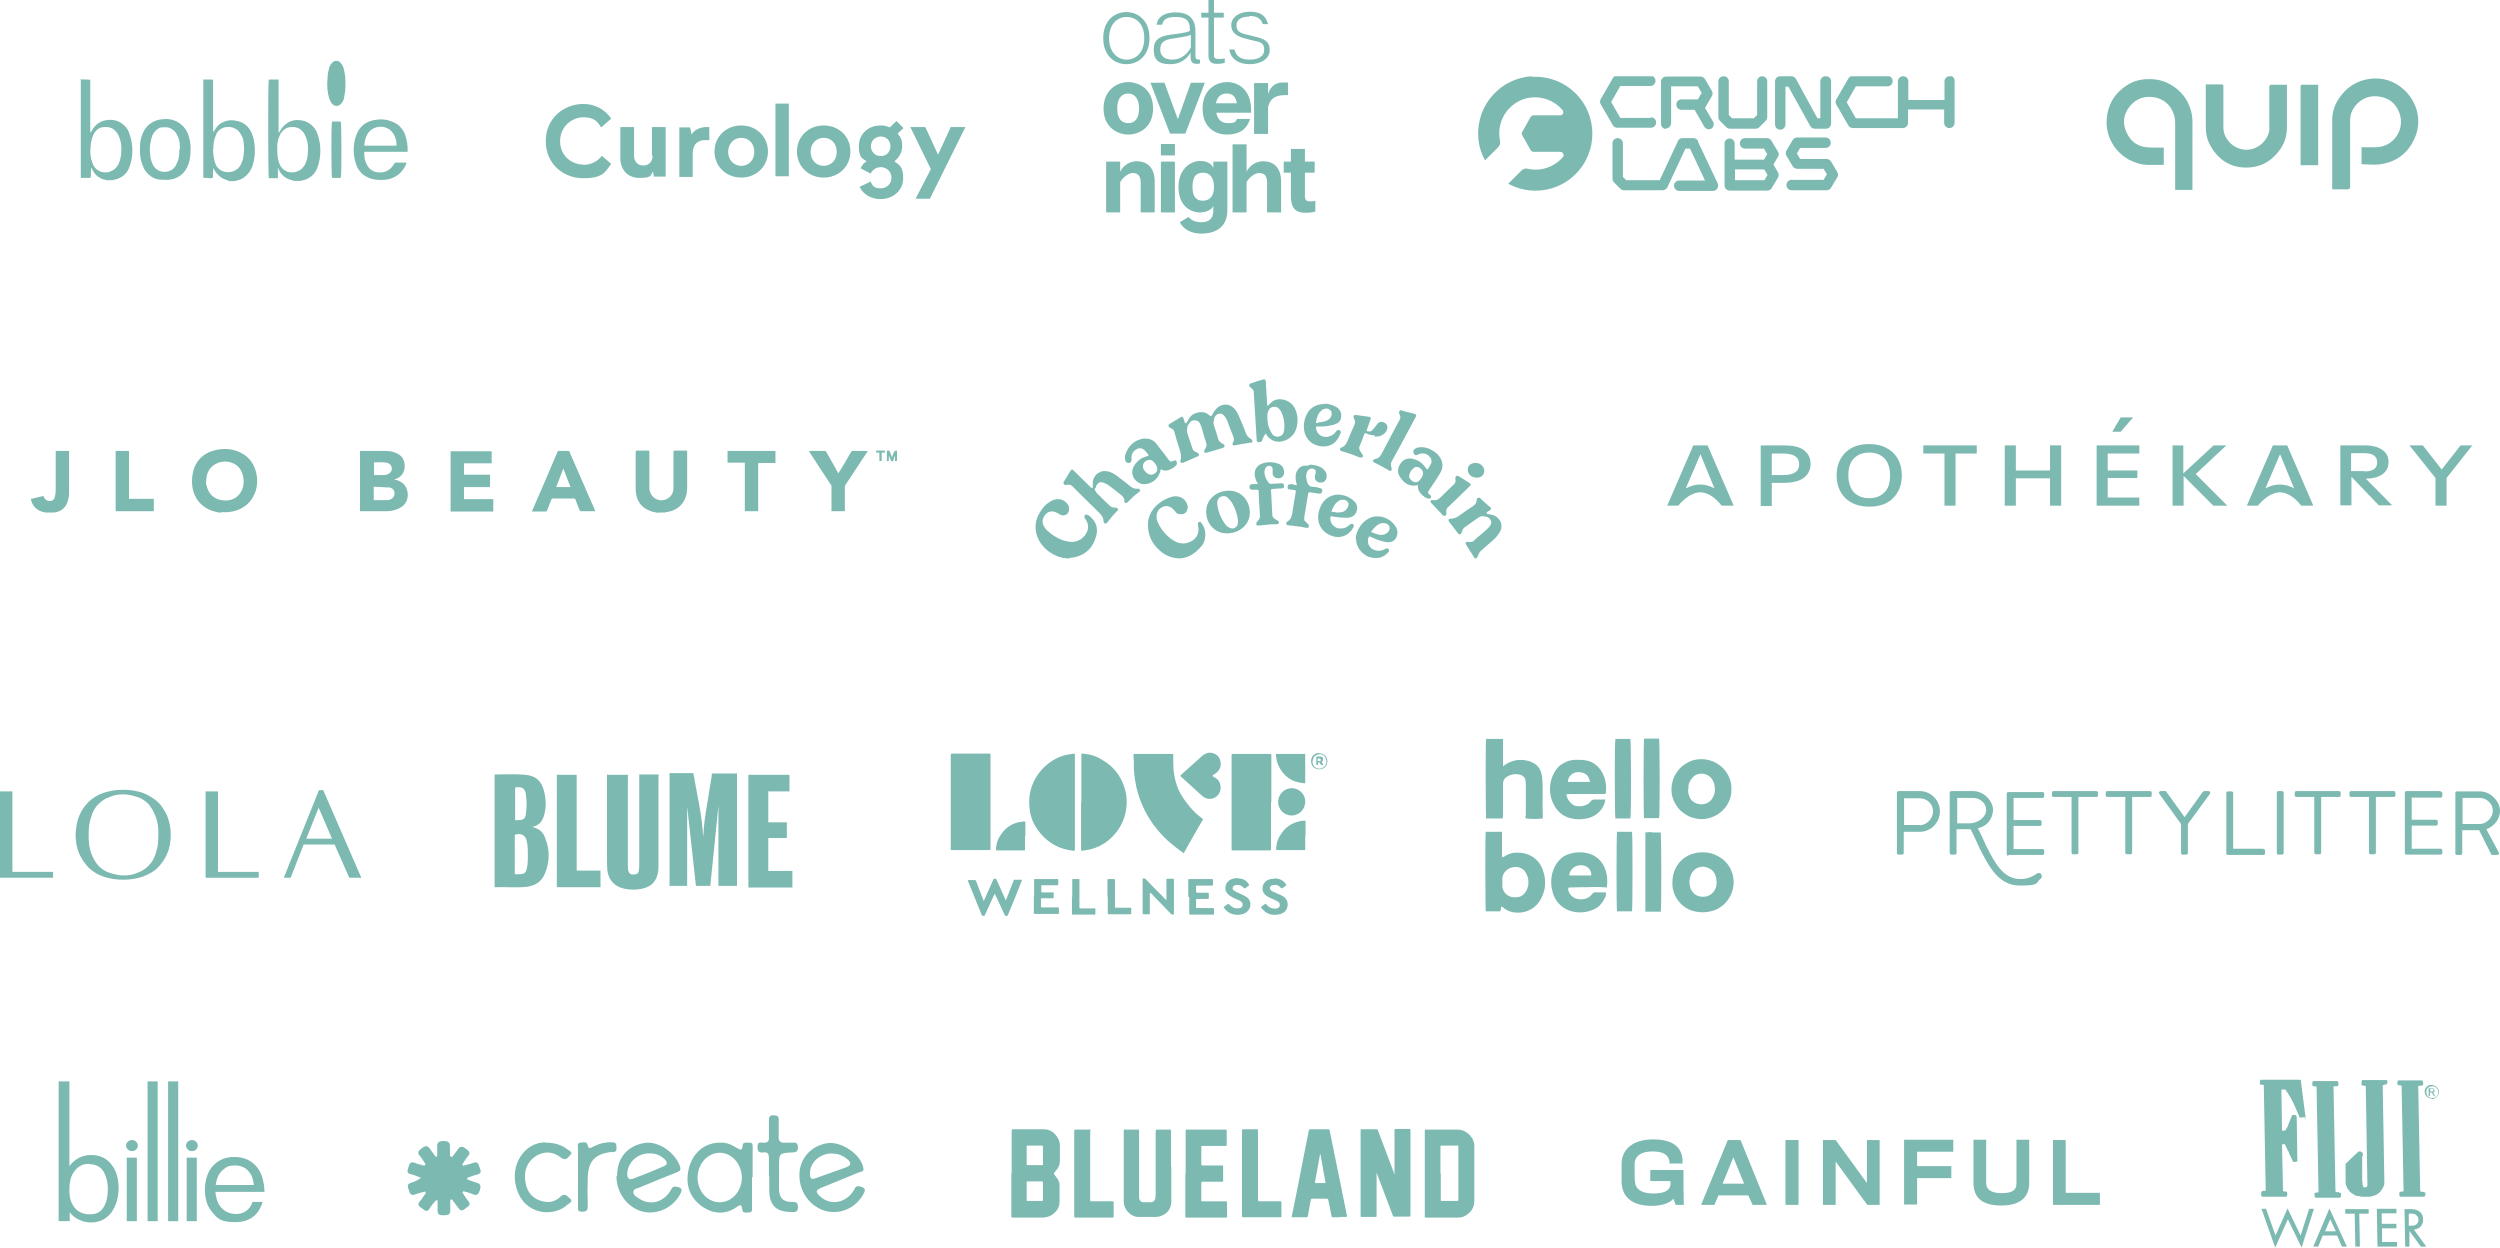 <?xml version="1.0" encoding="UTF-8"?>
<svg xmlns="http://www.w3.org/2000/svg" xmlns:xlink="http://www.w3.org/1999/xlink" id="Layer_1" data-name="Layer 1" version="1.1" viewBox="0 0 767.3 383">
  <defs>
    <style>
      .cls-1 {
        clip-path: url(#clippath);
      }

      .cls-2 {
        fill: none;
      }

      .cls-2, .cls-3, .cls-4 {
        stroke-width: 0px;
      }

      .cls-3, .cls-4 {
        fill: #7bb9b1;
      }

      .cls-4 {
        fill-rule: evenodd;
      }
    </style>
    <clipPath id="clippath">
      <rect class="cls-2" x="453.7" y="23.4" width="146.3" height="35"></rect>
    </clipPath>
  </defs>
  <path class="cls-3" d="M48.4,331.9h-3.1v42.9h3.1v-42.9Z"></path>
  <path class="cls-3" d="M54.7,331.9h-3.1v42.9h3.1v-42.9Z"></path>
  <path class="cls-3" d="M60.4,355.3h-3.1v19.5h3.1v-19.5Z"></path>
  <path class="cls-4" d="M60.7,351.6c0-.9-.8-1.7-1.8-1.7s-1.8.8-1.8,1.7.8,1.7,1.8,1.7c1,0,1.8-.7,1.8-1.7Z"></path>
  <path class="cls-3" d="M42,355.3h-3.1v19.5h3.1v-19.5Z"></path>
  <path class="cls-4" d="M42.3,351.6c0-.9-.8-1.7-1.8-1.7s-1.8.8-1.8,1.7.8,1.7,1.8,1.7,1.8-.7,1.8-1.7Z"></path>
  <path class="cls-4" d="M81.2,365.8h-15.1c.2,1.8.6,3.2,1.3,4.2,1.2,1.7,2.9,2.6,5.1,2.6s4.2-1.2,5-3.7h3.1c-1.2,4.1-4.1,6.2-8.4,6.2s-5.4-1-7-3c-1.6-1.8-2.3-4.1-2.3-7s.9-5.9,2.8-7.6c1.6-1.6,3.7-2.4,6.2-2.4s4.4.7,6,2.1c1.6,1.4,2.6,3.4,3,5.9.2.8.2,1.7.3,2.8ZM77.9,363.6c-.2-1.5-.5-2.7-1.2-3.6-1.1-1.6-2.7-2.3-4.6-2.3s-2.5.4-3.5,1.2c-1.3,1-2.1,2.6-2.4,4.8h11.8Z"></path>
  <path class="cls-4" d="M21.3,331.9v26c1.7-2.2,3.9-3.4,6.6-3.4s4.7.9,6.2,2.8c1.6,1.9,2.3,4.4,2.3,7.4s-.9,5.8-2.5,7.8c-1.5,1.7-3.4,2.7-5.9,2.7s-4.9-1-6.6-3.1v2.7h-3.4v-42.9h3.3ZM27.3,357.2c-1.8,0-3.3.7-4.4,2.2-1.1,1.3-1.6,3.2-1.6,5.8s.5,3.8,1.3,5.1c1.2,1.6,2.8,2.4,4.9,2.4s3.4-.7,4.3-2.2c.9-1.4,1.3-3.3,1.3-5.5s-.5-4-1.3-5.4c-1-1.6-2.5-2.3-4.5-2.3Z"></path>
  <path class="cls-3" d="M422.5,359.7c0,.1,0,.3,0,.4v13c0,.3,0,.4-.4.4-1.4,0-2.7,0-4.1,0-.3,0-.4,0-.4-.4,0-8.7,0-17.4,0-26.2,0-.3,0-.3.4-.3,1.5,0,3,0,4.5,0,.3,0,.4,0,.4.3,1.6,4.3,3.3,8.7,4.9,13,0,.2.1.3.2.6,0-.1,0-.3,0-.4v-13.1c0-.4,0-.5.5-.5,1.3,0,2.6,0,3.9,0,.4,0,.5,0,.5.4,0,7.3,0,14.6,0,21.9v4.2c0,.3,0,.4-.4.4-1.5,0-3,0-4.5,0-.1,0-.2,0-.3,0,0,0-.2-.2-.2-.3-1.7-4.4-3.3-8.8-5-13.2,0,0,0-.2-.1-.3Z"></path>
  <path class="cls-3" d="M310.5,360.1v-13.1c0-.3,0-.4.4-.4,3.2,0,6.3,0,9.4,0,1.3,0,2.6.5,3.5,1.5.9.9,1.5,2.2,1.5,3.5,0,1.5,0,3,0,4.5,0,1-.2,2-.9,2.8-.3.3-.5.7-.8,1-.2.2-.2.4,0,.6.3.4.6.8.9,1.2.5.7.8,1.5.7,2.4v4.7c0,1.3-.5,2.5-1.5,3.4-.9.9-2.1,1.4-3.4,1.5h-9.5c-.3,0-.4,0-.4-.4,0-4.3,0-8.7,0-13.1ZM320.1,354.6v-2.7c0-.2,0-.3-.3-.3-1.5,0-3,0-4.4,0-.2,0-.3,0-.3.3,0,1.8,0,3.6,0,5.4,0,.2,0,.3.3.3,1.5,0,2.9,0,4.4,0,.3,0,.4,0,.3-.3,0-.9,0-1.8,0-2.7h0ZM315.1,365.6v2.7c0,.2,0,.3.3.3,1.5,0,3,0,4.4,0,.2,0,.3,0,.3-.3v-5.4c0-.2,0-.3-.3-.3-1.5,0-2.9,0-4.4,0-.3,0-.3,0-.3.4,0,.9,0,1.8,0,2.7Z"></path>
  <path class="cls-3" d="M437.3,360.2v-13c0-.6,0-.5.5-.5,3.2,0,6.4,0,9.6,0,2.6,0,5.1,2.3,5.1,5.1,0,5.6,0,11.1,0,16.7,0,2.2-1.1,3.8-3.1,4.8-.6.3-1.2.4-1.9.4-3.3,0-6.6,0-9.9,0-.4,0-.3-.2-.3-.4,0-4.3,0-8.7,0-13ZM442.2,360.1v8.1c0,.3,0,.4.4.4,1.5,0,3.1,0,4.6,0,.3,0,.4,0,.4-.4,0-5.4,0-10.8,0-16.2,0-.3,0-.4-.4-.4-1.6,0-3.1,0-4.7,0-.3,0-.4,0-.4.4,0,2.7,0,5.4,0,8.1Z"></path>
  <path class="cls-3" d="M359.5,358.1v10.5c0,1.5-.5,2.9-1.7,3.8-.9.7-2,1.1-3.1,1.1-1.8,0-3.5,0-5.3,0-1.2,0-2.3-.6-3.2-1.5-.8-.9-1.3-2-1.3-3.2,0-7.3,0-14.6,0-21.8,0-.3,0-.3.3-.3,1.4,0,2.7,0,4.1,0,.3,0,.3,0,.3.3v19.2c0,.5,0,1.1,0,1.6.2.8.7,1.2,1.5,1.2h2c.8,0,1.3-.4,1.5-1.2,0-.3.1-.7.1-1v-19.6q0-.5.5-.5c1.3,0,2.5,0,3.8,0,.4,0,.4.1.4.4,0,3.7,0,7.3,0,11Z"></path>
  <path class="cls-3" d="M411.2,373.6c-.7,0-1.4,0-2.1,0-.3,0-.4,0-.4-.3-.3-1.6-.7-3.2-1-4.9,0-.4-.2-.5-.6-.5-1.4,0-2.9,0-4.3,0-.3,0-.4,0-.5.4-.3,1.6-.6,3.3-.9,4.9,0,.3-.2.4-.5.4-1.4,0-2.7,0-4.1,0-.3,0-.4,0-.3-.4,1.2-5.7,2.3-11.4,3.4-17.1.6-3,1.2-6,1.8-9.1,0-.3.2-.4.5-.4,1.8,0,3.6,0,5.4,0,.3,0,.4,0,.5.4,1,5.1,2.1,10.1,3.1,15.2.7,3.6,1.5,7.3,2.2,10.9,0,.3,0,.4-.3.4-.7,0-1.4,0-2.1,0ZM405.1,354.3c0,0,0,.2,0,.2-.5,2.8-1,5.5-1.5,8.3,0,.3,0,.3.3.3.9,0,1.7,0,2.6,0,.3,0,.4,0,.3-.4-.4-2-.8-4.1-1.1-6.1-.1-.7-.3-1.5-.4-2.3Z"></path>
  <path class="cls-3" d="M363.9,360.2v-13c0-.6,0-.5.5-.5,3.9,0,7.8,0,11.7,0,.3,0,.4,0,.4.4,0,1.4,0,2.8,0,4.2,0,.3,0,.4-.4.4-2.3,0-4.7,0-7,0-.3,0-.4,0-.4.4,0,1.7,0,3.5,0,5.2,0,.3,0,.4.4.4h5.9c.3,0,.4,0,.4.4,0,1.4,0,2.8,0,4.2,0,.3,0,.4-.4.4-2,0-3.9,0-5.9,0-.3,0-.4,0-.4.4,0,1.7,0,3.5,0,5.2,0,.3,0,.4.4.4,2.4,0,4.7,0,7.1,0,.3,0,.4,0,.4.4,0,1.4,0,2.8,0,4.2,0,.3,0,.4-.4.4-4,0-8,0-12.1,0-.3,0-.3-.1-.3-.4,0-4.4,0-8.7,0-13.1Z"></path>
  <path class="cls-3" d="M329.7,360.1v-13c0-.3,0-.4.4-.4,1.3,0,2.7,0,4,0s.5,0,.5.5v20.9c0,.7,0,.6.6.6,2.1,0,4.1,0,6.2,0,.3,0,.4,0,.4.4,0,1.4,0,2.8,0,4.2,0,.3,0,.4-.4.4-3.8,0-7.5,0-11.3,0-.3,0-.4-.1-.4-.4,0-4.4,0-8.7,0-13.1Z"></path>
  <path class="cls-3" d="M381.2,360.1v-11.5c0-.6,0-1.1,0-1.7,0-.2,0-.3.3-.3,1.4,0,2.9,0,4.3,0,.2,0,.3,0,.3.3,0,.2,0,.5,0,.7v20.6q0,.5.5.5c2.1,0,4.2,0,6.3,0,.3,0,.4,0,.4.4,0,1.4,0,2.8,0,4.2,0,.2,0,.3-.3.3-3.8,0-7.6,0-11.4,0-.4,0-.4-.2-.4-.4,0-4.4,0-8.7,0-13.1Z"></path>
  <path class="cls-3" d="M226.2,237.3c0,.3,0,.6,0,.8v33.8h-5.7c0-8.2,0-16.4,0-24.6l-2.5,24.6h-4.4c-.9-8.1-1.8-16.3-2.7-24.4,0,8.1,0,16.2,0,24.4h-5.4c-.1-.1,0-.3,0-.5,0-11.4,0-22.8,0-34.1h7.3c1.1,6.5,2.7,12.9,3,19.5.1-.8.2-1.6.2-2.3.3-4.2,1.2-8.3,1.8-12.4.2-1.6.6-3.1.7-4.7h7.6Z"></path>
  <path class="cls-3" d="M151.9,237.7c3.1,0,6.2-.2,9.3.1,3.3.3,5,1.9,5.8,5.1.6,2.4.7,4.9,0,7.3-.5,1.8-1.5,3.2-3.7,3.6.5.1.7.2,1,.3,1.4.5,2.4,1.4,2.9,2.8,1.6,3.7,1.6,7.6,0,11.3-1,2.5-3.1,3.7-5.7,4-3.2.3-6.4,0-9.6.1,0,0,0,0-.1,0v-34.6ZM158,268.3c.5.1,1.1,0,1.6,0,1.3,0,1.8-.5,2.1-1.7.2-.9.3-1.9.3-2.8,0-1.9.1-3.7-.3-5.6-.4-1.9-1.8-2.6-3.7-2v12.1ZM158,251.7c.4.1.8,0,1.2,0,1.4,0,2-.4,2.2-1.8.3-2,.3-4.1,0-6.2-.3-1.7-1.1-2.4-3.3-2v9.9Z"></path>
  <path class="cls-3" d="M186.6,237.8h6.1c.1.3,0,.5,0,.8v26.7c0,.6,0,1.2.1,1.8.2.9.7,1.4,1.7,1.3,1,0,1.5-.4,1.6-1.4.1-.6.1-1.2.1-1.8v-27.5h5.9c.1.2,0,.5,0,.7v26.9c0,.9,0,1.8-.2,2.7-.5,2.4-1.8,3.9-4.2,4.6-2.2.6-4.5.6-6.7,0-2.6-.7-4.3-2.8-4.6-5.5,0-.8-.1-1.6-.1-2.4,0-8.7,0-17.4,0-26.2v-.8Z"></path>
  <path class="cls-3" d="M229.8,237.8h12.5v5.1h-6.5v9.5h5.7v4.8h-5.7v10.1h7.4v5.1h-13.5v-34.5Z"></path>
  <path class="cls-3" d="M184.3,272.3h-13.4v-34.5h6.1v29.4h7.3v5.1Z"></path>
  <path class="cls-3" d="M24.6,24.3c1,.2,2,0,3.1.2v16.2c.3-.2.5-.5.6-.8.6-1.1,1.5-1.9,2.6-2.5,1.1-.5,2.3-.7,3.5-.6,1.3.1,2.5.6,3.4,1.4,1,.8,1.7,1.9,2,3.1,1.1,3.2,1.1,6.6,0,9.7-.3,1.1-1,2.1-1.8,2.8-.9.7-1.9,1.2-3.1,1.4-.1,0-.2,0-.3.1h-2.1c-.2-.2-.4-.2-.6-.2-1.4-.4-2.6-1.3-3.3-2.6-.2-.3-.4-.7-.6-1.1-.2,1.2,0,2.2-.2,3.2h-3v-30.4ZM27.7,45.9c0,1.3.1,2.6.6,3.9.2.6.4,1.1.8,1.6.4.5.8.8,1.4,1.1.5.3,1.1.4,1.7.4.6,0,1.2,0,1.7-.3.5-.2,1.1-.5,1.5-.9.4-.4.8-.9,1-1.4.5-1.1.8-2.4.8-3.6.2-1.8-.1-3.6-.9-5.3-.4-.8-1-1.4-1.7-1.9-.8-.4-1.6-.6-2.5-.5-1.8,0-2.9,1.1-3.6,2.7-.5,1.3-.8,2.8-.7,4.2Z"></path>
  <path class="cls-3" d="M89.8,55.4c0,0-.1-.1-.2-.1-.9-.2-1.8-.6-2.5-1.2-.7-.6-1.3-1.4-1.6-2.2,0,0,0-.1-.2-.4,0,.5,0,1.1,0,1.6,0,.5,0,1.1,0,1.6-.9,0-1.9,0-2.8,0-.2-.6-.3-29,0-30.3,1,0,2,0,3,0v16.3c.4-.2.4-.4.5-.6.6-1.1,1.5-2,2.6-2.6,1.1-.6,2.4-.8,3.6-.6,1.2.1,2.4.6,3.3,1.4,1,.8,1.6,1.8,2,3,1.1,3.2,1.1,6.7,0,9.9-.3,1.1-1,2-1.8,2.8-.9.7-1.9,1.2-3,1.4-.1,0-.2,0-.3.1h-2.1ZM85.1,46c0,1.3.1,2.6.5,3.8.2.6.4,1.1.8,1.6.4.5.8.8,1.4,1.1.5.3,1.1.4,1.7.4.6,0,1.2,0,1.7-.3.6-.2,1.1-.5,1.5-.9.4-.4.8-.9,1-1.4.5-1.1.8-2.3.8-3.6.2-1.8-.1-3.6-.9-5.3-.4-.8-1-1.4-1.7-1.9-.8-.4-1.6-.6-2.5-.5-.8,0-1.6.3-2.2.8-.6.5-1.1,1.1-1.4,1.9-.6,1.3-.8,2.8-.7,4.3Z"></path>
  <path class="cls-3" d="M70.1,55.4c-.8-.2-1.6-.5-2.3-1-1-.7-1.8-1.7-2.3-2.8-.3,1.1,0,2.1-.2,3-.5.1-1,.2-1.5,0-.5,0-.9,0-1.4,0h0c0,0,0-.1,0-.1,0-.1,0-.3,0-.4v-29.3c0-.1,0-.3,0-.4.9,0,1.8,0,2.8,0,.3.4.2.7.2,1.1v14.1c0,.3,0,.7.1,1,.2-.4.4-.7.6-1,.6-1,1.5-1.8,2.6-2.2,1.1-.5,2.2-.6,3.4-.4,3.1.4,4.8,2.3,5.6,5.1.7,2.7.7,5.5,0,8.1-.2.9-.6,1.7-1.1,2.5-.5.7-1.2,1.4-1.9,1.9-.6.4-1.2.6-1.9.8-.2,0-.4,0-.6.2h-2.1ZM65.4,45.7c0,1.6.2,3.3.8,4.8,1.4,3.1,5.9,3,7.5.4.3-.6.6-1.2.8-1.8.4-1.7.5-3.4.3-5.1,0-1.1-.4-2.1-1-3-.4-.7-1-1.3-1.8-1.6-.7-.4-1.6-.5-2.4-.4-.7,0-1.4.3-2,.7-.6.4-1.1,1-1.3,1.7-.6,1.4-.9,2.8-.8,4.3h0Z"></path>
  <path class="cls-3" d="M103.8,18.7c.5.3.9.7,1.2,1.2.3.5.5,1,.6,1.6.4,1.7.5,3.5.4,5.2,0,1.1-.2,2.2-.4,3.3-.1.6-.4,1.3-.9,1.8-.2.2-.4.4-.6.5-.2.1-.5.2-.8.2-.3,0-.5,0-.8-.2-.2-.1-.4-.3-.6-.5-.4-.5-.7-1.1-.9-1.7-.5-1.9-.7-3.8-.5-5.7,0-1.2.2-2.3.5-3.4.2-1,.8-1.8,1.7-2.3h1Z"></path>
  <path class="cls-3" d="M125,46.6h-13.2c0,1,0,2.1.4,3,.6,1.8,1.8,3.1,3.8,3.3.9.1,1.8,0,2.7-.4.8-.4,1.5-1,2-1.8,0-.1.2-.3.3-.4,0-.1.2-.3.3-.4h3.5c-.4,1.3-1.2,2.5-2.3,3.5-1.4,1.1-3.1,1.8-4.8,1.8-1.2.1-2.4,0-3.6-.3-1.1-.3-2.2-.9-3-1.6-.8-.8-1.5-1.8-1.8-2.9-1-2.8-1-6,0-8.8,1-2.8,3-4.4,5.9-4.8,1.6-.3,3.3-.2,4.8.4.9.3,1.8.8,2.5,1.4.7.7,1.3,1.5,1.7,2.4.7,1.8,1,3.8.9,5.7ZM121.7,44.7c0-.8,0-1.5-.3-2.2-.3-1.1-1-2.1-1.9-2.8-.8-.5-1.7-.8-2.6-.8-.9,0-1.8.2-2.6.7-1.8,1.1-2.3,3-2.5,5.1h10Z"></path>
  <path class="cls-3" d="M58.5,45.5c0,2.3-.2,4.1-1.1,5.9-.5,1.1-1.4,2.1-2.4,2.7-1,.7-2.2,1-3.5,1.1-.9,0-1.9,0-2.8-.1-1.1-.2-2.2-.7-3-1.5-.9-.7-1.5-1.7-1.9-2.8-.8-2-1-4.2-.8-6.3,0-1.1.3-2.2.7-3.3.5-1.3,1.3-2.5,2.5-3.3,1.1-.8,2.5-1.3,3.9-1.3,1.6-.2,3.1.1,4.5.9.9.5,1.7,1.3,2.3,2.1.6.9,1,1.8,1.2,2.9.3,1,.4,2,.4,3ZM55.2,45.9v-1.2c0-1.3-.4-2.5-1-3.6-.3-.5-.7-1-1.2-1.3-.5-.4-1-.6-1.6-.7-.6-.1-1.2,0-1.8,0s-1.1.4-1.6.8c-.6.5-1,1.1-1.3,1.8-.6,1.8-.9,3.8-.6,5.7,0,1.1.4,2.3.9,3.3,1.5,2.8,5.5,2.6,6.9.2.3-.6.6-1.2.8-1.8.3-1.1.4-2.2.3-3.3Z"></path>
  <path class="cls-3" d="M101.9,37.3c.9,0,1.8,0,2.7,0,.2.7.3,16,0,17.3-.9,0-1.8,0-2.7,0-.2-.6-.3-16.1,0-17.3Z"></path>
  <path class="cls-3" d="M745.9,335v-.8s.5,0,.5,0c.3,0,.5,0,.5.4,0,.4-.3.4-.6.4h-.4ZM745.9,335.3h.4l.7,1.1h.4l-.7-1.1c0,0,.2,0,.2,0,0,0,.1,0,.2-.1,0,0,.1-.1.1-.2,0,0,0-.2,0-.3,0-.5-.3-.7-.9-.7h-.9v2.4h.4v-1.1ZM746.4,337.3c.3,0,.6,0,.8-.2.3-.1.5-.3.7-.5.2-.2.3-.4.5-.7.1-.3.2-.5.1-.8,0-.6-.2-1.1-.7-1.5-.4-.4-1-.6-1.5-.6-.3,0-.6,0-.8.1-.3.1-.5.3-.7.5-.2.2-.4.4-.5.7-.1.3-.2.5-.1.8,0,.6.2,1.1.7,1.5.4.4,1,.6,1.5.6ZM744.7,335.2c0-.2,0-.5.1-.7,0-.2.2-.4.4-.6.2-.2.3-.3.6-.4.2,0,.4-.1.7-.1.2,0,.5,0,.7.1.2,0,.4.2.6.4.2.2.3.4.4.6,0,.2.1.4.1.7,0,.2,0,.5-.1.7,0,.2-.2.4-.4.6-.2.2-.3.3-.6.4-.2,0-.4.1-.7.1-.2,0-.5,0-.7-.1-.2,0-.4-.2-.6-.4-.2-.2-.3-.4-.4-.6,0-.2-.1-.4-.1-.7ZM708.7,371.1l-2.6,8.1-4-8.3-3.7,8.3-2.9-8.2h-1.4l4.2,11.9,3.9-8.7,4.2,8.7,3.8-11.9h-1.4ZM716.8,377.9h-3.2l1.6-3.7,1.7,3.7ZM715,370.8l-5,11.8h1.5l1.4-3.4h4.4l1.5,3.4h1.5l-5.4-11.8ZM719.8,371.1v1.4h2.9l.2,10.1h1.4l-.2-10.1h2.9v-1.4h-7.2ZM729.5,371.1l.2,11.5h6v-1.4h-4.6v-4.2c0,0,4.4,0,4.4,0v-1.4h-4.5v-3.2c0,0,4.5,0,4.5,0v-1.4h-6ZM741.3,372.7c-.6-.2-1.2-.3-1.8-.2h-.2v3.7h.6c.6,0,1.2,0,1.7-.4.2-.2.4-.4.5-.6.1-.2.2-.5.2-.8,0-.3,0-.7-.3-1-.2-.3-.4-.5-.7-.7ZM744.7,382.6h-1.7l-3.5-4.8v4.8c0,0-1.3,0-1.3,0l-.2-11.5h1.7c1,0,1.9.1,2.7.6.4.3.8.7,1,1.1.2.5.3,1,.3,1.5,0,.4,0,.8-.2,1.2-.1.4-.4.7-.6,1-.5.5-1.2.8-2,.9l3.7,5.1ZM732.8,332c0-.1,0-.2-.1-.3h0c0-.1-.1-.2-.2-.2h-.1c0,0-.1,0-.2,0h-7c-.1,0-.2,0-.3.1h0c0,0,0,.1-.1.2h0c0,.1,0,.2,0,.3v.5c0,0,0,.2,0,.3h0c0,.2.2.2.3.3h0c0,0,0,0,.1,0h.4s.3.1.3.1h.2c0,0,.5,29.9.5,29.9v.3s0,.2,0,.2v.3c0,0-.2.2-.2.2h0c0,0,0,.1,0,.1h-.1c0,0-.1.1-.1.1h-.2s-.2,0-.2,0h-.3s0,0,0,0h-.2c0-.1,0-.1,0-.1h0c0,0,0-.1,0-.1v-.3c-.1,0-.2-.4-.2-.4v-.5c0-.2,0-.4-.1-.6v-6c0,0,0-.5,0-.5,0,0,0-.3,0-.4v-.5c0,0,.2-.3.2-.3,0,0,0,0,0-.1,0,0,0-.2,0-.2h0c0-.2,0-.3,0-.4h0c0-.1-.1-.2-.2-.3l-.5-.3c0,0-.2,0-.2,0h-.1c-.1,0-.2,0-.3,0h0s0,0,0,0l-4,3.8s0,0,0,.1h0c0,.1,0,.2,0,.3v4.3c0,0,0,.6,0,.6v.8c.1,0,.1,0,.1,0v.5c.1,0,.3.5.3.5h0c0,0,.2.5.2.5,0,0,0,0,0,0l.3.4s0,0,0,0l.3.4s0,0,0,0l.4.4s0,0,0,0l.4.3s0,0,0,0l.5.3h0s.5.3.5.3c0,0,.6.2.6.2,0,0,0,0,0,0h.6c0,.1.7.2.7.2h.8c0,0,.9,0,.9,0,0,0,.9,0,.9,0,0,0,0,0,0,0l.8-.2s0,0,0,0l.7-.2s0,0,0,0l.6-.3s.3-.2.3-.2c0,0,0,0,0,0l.5-.4s0,0,0,0l.4-.4h0s.3-.5.3-.5c0,0,0,0,0,0l.3-.4s.2-.5.2-.5c0,0,0,0,0,0l.2-.4s.1-.4.1-.4c0,0,0-.4,0-.4,0,0,0-.7,0-.7h0c0,0-.5-29.2-.5-29.2h.1c0,0,.4-.2.4-.2h.4c0,0,.1,0,.2-.1.1,0,.2-.2.3-.3h0c0-.2,0-.2,0-.3v-.4ZM707.6,343.3c0,0-.2.2-.3.2,0,0,.1,0,.2,0,0,0,.1,0,.2-.1,0,0,0-.1,0-.2,0,0,0,0,0,0,0,0,0,0,0,0,0,.1,0,.2-.1.3Z"></path>
  <path class="cls-3" d="M707.7,343s0,0,0,0c0,0,0,0,0,0Z"></path>
  <path class="cls-3" d="M707.6,343.3c0,0,0,0-.2.1,0,0-.1,0-.2,0,.1,0,.3,0,.3-.2,0,0,.1-.2.1-.3,0,0,0,0,0,0,0,0,0,0,0,0,0,0,0,0,0-.1l-1.4-10.9c0,0,0-.2,0-.2h0c0-.1-.1-.2-.2-.3h-.1c0,0-.1,0-.2,0h-11.7c-.1,0-.3,0-.3.1h0c0,0,0,0,0,.1h0c0,.1-.1.2-.1.4v.4s0,0,0,0h0c0,.1,0,.2,0,.3h0c0,.1.1.2.2.2h0s0,0,.1,0h.4s.3.1.3.1h.2c0,0,.6,32.4.6,32.4h0s-.3.1-.3.1h-.4c0,0-.3.1-.3.1,0,0-.2,0-.3.1h0c0,0,0,0,0,.1h0c0,.1-.1.3-.1.4v.5c0,.1,0,.3.1.4h0c0,0,0,0,0,0h0c0,.1.2.2.4.2h7.1c.1,0,.2,0,.3-.1h0c0,0,0,0,0-.1,0-.1.1-.2.1-.4v-.5c0-.1,0-.2-.1-.3h0c0-.1-.1-.2-.2-.2h0c0,0,0,0-.1,0h-.6c0-.1-.3-.2-.3-.2l-.3-14.3h.4s.2,0,.2,0h.2c0,0,0,0,0,0h.1c0,.1.2.4.2.4v.2c0,0,.4.7.4.7,0,0,.2.6.3.6v.2c0,0,0,0,.1,0l.2.3v.3c.1,0,1.2,2.5,1.2,2.5,0,0,0,0,0,0h0c0,.1.1.2.2.2h.1c0,0,.1,0,.2,0h.4c.1,0,.2,0,.3-.1,0,0,.1,0,.2-.1h0c0-.1,0-.2,0-.4l-.2-13.2c0-.1,0-.2-.1-.3h0c0,0,0-.1,0-.1-.1,0-.2-.1-.4-.2h-.5c0,0-.1,0-.2,0,0,0-.1,0-.2.1h0c0,.1,0,.2-.1.2l-1,2.5s-.3.8-.3.8c0,0-.2.4-.3.5l-.2.4h-.1c0,.1,0,.2,0,.2h-.1c0,0-.2.1-.2.1h-.2s-.6,0-.6,0l-.2-12.6h.7s.3,0,.3,0h.2c0,0,.2.2.2.2h.1c0,.1,0,.2,0,.2v.2c.1,0,.5.5.5.5l.4.7.5.8s.8,1.6.8,1.6c0,0,.5,1,.6,1.3,0,0,0,0,0,0l1.2,2.8s0,0,0,.1c0,0,0,0,0,0h0c0,.1.2.2.3.2h.7c.1,0,.2,0,.3-.1h0c0,0,0-.1.1-.2h0c0-.1,0-.2,0-.2,0,0,0,.2,0,.2ZM718,366.1h0c0-.1-.1-.2-.2-.2h0c0,0,0,0-.1,0h-.6c0-.1-.3-.2-.3-.2l-.6-32.3h0s.3,0,.3,0h.3c0,0,.4,0,.4,0,0,0,.1,0,.2,0,.1,0,.2-.2.3-.3h0c0-.2,0-.2,0-.3v-.4c0-.1,0-.2-.1-.3h0c0,0,0-.1-.1-.2h0c0-.1-.2-.1-.3-.1h-7c-.1,0-.2,0-.3.1h0c0,0-.1.2-.2.2h0c0,.2,0,.2,0,.3v.4c0,0,0,.1,0,.2h0c0,.2.2.3.3.4h0c0,0,0,0,.1,0h.4s.3.1.3.1h.2c0,0,.6,32.4.6,32.4h0s-.3.1-.3.1h-.4c0,0-.2.1-.2.1,0,0-.2,0-.2,0h0c0,0,0,.1-.1.1h0c0,.1-.1.2,0,.4v.5c0,.1,0,.2.1.3h0c0,.1.1.1.2.2h.1c0,0,.1,0,.2,0h7c.1,0,.2,0,.3-.1h0c0,0,.1-.2.2-.3h0c0-.2,0-.2,0-.3v-.5c0-.1,0-.2-.1-.3ZM744,366c0,0-.1-.2-.2-.2h0c0,0,0,0-.1,0h-.6c0-.1-.3-.2-.3-.2l-.6-32.3h.3c0,0,.3-.1.3-.1,0,0,.4,0,.4,0,0,0,.1,0,.2,0h0c.1,0,.2-.2.3-.3h0c0-.2,0-.2,0-.3v-.4c0,0,0-.2-.1-.3h0c0-.1,0-.2-.1-.2h0c0-.1-.2-.1-.3-.1h-7c-.1,0-.2,0-.3.1h0c0,0,0,.1,0,.1h0c0,.1,0,.2-.1.3v.4s0,0,0,.1h0c0,.1,0,.2,0,.2h0c0,.1.2.2.3.3h0c0,0,0,0,.1,0h.4s.3.1.3.1h.2c0,0,.6,32.4.6,32.4h0s-.3.1-.3.1h-.4c0,0-.2.1-.2.1,0,0-.2,0-.2,0h0c0,0,0,.1-.1.1h0c0,.1-.1.3-.1.4v.5c0,.1,0,.3.2.3h0c0,0,0,0,0,.1h0c0,.1.2.1.3.1h7c.1,0,.2,0,.3-.1h0c0,0,0-.1.1-.2,0-.1.1-.2.1-.3v-.5c0,0,0-.2,0-.3h0Z"></path>
  <path class="cls-3" d="M460.8,278c-.2.6,0,1.2-.4,1.7h-4.4c-.1-.8-.2-23.3,0-24.4h5c0,2.6,0,5.2,0,7.7.2.2.3,0,.5,0,1.3-.9,2.8-1.4,4.4-1.3,1.7,0,3.4.5,4.8,1.5,1.4,1,2.4,2.4,2.9,4.1.5,1.3.7,2.8.6,4.2,0,1.4-.5,2.8-1.1,4.1-.7,1.4-1.7,2.6-3.1,3.4-1.3.8-2.9,1.2-4.4,1.1-1.6,0-3.2-.6-4.4-1.7,0,0-.1-.1-.2-.1,0,0-.2,0-.3,0ZM465,275.4c.7,0,1.5-.1,2.1-.5.6-.4,1.1-1,1.4-1.6.4-.8.7-1.8.6-2.7,0-1-.3-1.9-.8-2.7-.3-.6-.8-1.1-1.4-1.4-.6-.3-1.3-.5-2-.4-2.1.1-4,1.8-3.8,4,0,.6,0,1.2,0,1.8,0,.3,0,.6.1.8.2.8.7,1.5,1.4,2,.7.5,1.5.7,2.3.7h0Z"></path>
  <path class="cls-3" d="M461.2,251.2h-5.1c-.1-.7-.2-22.9,0-24.4h5.2c0,.9,0,1.8,0,2.7v5.7c1.2-1,2.7-1.7,4.3-1.9s3.2,0,4.7.7c.9.4,1.6,1,2.1,1.8.5.8.8,1.7.9,2.7.4,3.8,0,7.5.2,11.3v1.4c-1.7.2-3.5.2-5.2,0-.1-.3-.2-.6,0-1,0-3.2,0-6.4,0-9.7,0-2.5-1.4-2.8-3.1-2.9-1,0-1.9.3-2.7.8-.4.2-.7.6-.9.9-.2.4-.3.8-.3,1.2v9.5c0,.4,0,.7-.1,1.1Z"></path>
  <path class="cls-3" d="M522.6,280c-1.2,0-2.4-.2-3.6-.6-1.1-.4-2.2-1.1-3.1-2-.9-.9-1.5-1.9-2-3-.4-1.1-.7-2.4-.6-3.6,0-5.3,3.9-9.3,9.4-9.2,1.2,0,2.5.2,3.6.7,1.1.5,2.2,1.1,3.1,2,.9.9,1.6,1.9,2,3,.5,1.1.7,2.4.7,3.6,0,1.2-.3,2.4-.8,3.6-.5,1.1-1.2,2.1-2.1,3-.9.8-1.9,1.5-3.1,1.9-1.2.4-2.4.6-3.6.6h0ZM526.8,270.6c0-.5,0-1.1-.2-1.6-.2-.8-.7-1.6-1.4-2.1-.7-.5-1.5-.8-2.4-.9-.9,0-1.7.2-2.4.7-.7.5-1.2,1.2-1.5,2-.4,1.1-.5,2.3-.2,3.4.1.7.5,1.3.9,1.8.4.5,1,.9,1.6,1.1.6.2,1.3.3,2,.2.7,0,1.3-.3,1.9-.7,1.3-.9,1.8-2.3,1.8-4.1Z"></path>
  <path class="cls-3" d="M531.4,242.2c.2,5-4.1,9.2-9.2,9.2-1.2,0-2.4-.3-3.5-.7-1.1-.5-2.1-1.2-3-2-.9-.9-1.5-1.9-2-3-.5-1.1-.7-2.3-.7-3.5,0-1.2.3-2.4.7-3.5.5-1.1,1.2-2.1,2-3,.9-.9,1.9-1.5,3-2,1.1-.5,2.3-.7,3.5-.7,5,0,9.4,4.1,9.2,9.3ZM518.1,242.2c0,.8.1,1.7.5,2.5,1.2,2.7,5.4,2.9,6.9.4.4-.6.7-1.3.8-2.1.1-.7,0-1.5-.1-2.2-.2-.7-.5-1.4-1-2s-1.2-1-1.9-1.2c-.7-.2-1.5-.2-2.2,0s-1.4.7-1.8,1.3c-.4.4-.7,1-.9,1.5-.2.6-.2,1.2-.2,1.8h0Z"></path>
  <path class="cls-3" d="M493.3,272.4c-2-.2-4-.2-6-.1-1.9,0-3.9,0-5.8.1,0,0-.1.2-.2.3,0,.1,0,.3,0,.4.2.8.6,1.5,1.2,2,.6.5,1.3.8,2.1.9.7.1,1.5,0,2.2-.2.7-.3,1.3-.7,1.8-1.3.1-.2.3-.4.5-.5s.5-.2.7-.1c1,0,2.1,0,3.1,0,0,.6,0,1.3-.4,1.8-.4.8-.9,1.5-1.5,2.2-.6.6-1.4,1.1-2.3,1.4-1.9.8-4,.9-5.9.5-1.5-.3-3-1.1-4.1-2.2-1.1-1.1-1.9-2.5-2.2-4-.7-2.4-.5-5.1.6-7.4.5-1.1,1.2-2,2.1-2.8s2-1.2,3.1-1.5c2-.5,4.1-.4,6,.3.9.3,1.7.9,2.4,1.5.7.7,1.3,1.5,1.7,2.4.6,1.4.9,2.8.9,4.3,0,.7,0,1.4-.2,2ZM488.4,268.7c0-.4,0-.9-.2-1.3-.2-.4-.4-.8-.8-1.1-.5-.4-1-.6-1.6-.7-.6-.1-1.2,0-1.7.1-.6.2-1.1.5-1.5.9-.4.4-.7.9-.9,1.5,0,.2-.1.4,0,.6h6.6Z"></path>
  <path class="cls-3" d="M480.8,243.8c0,.7.3,1.3.7,1.9.4.6.9,1,1.4,1.4,1.5.8,4.3.3,5.2-1,.2-.3.4-.5.7-.6.3-.1.6-.2,1-.1.9,0,1.9,0,2.9,0-.1,1.1-.6,2.1-1.2,3-.6.8-1.4,1.5-2.3,2-.9.5-1.9.8-2.9.9-1.1.2-2.3.2-3.4,0-1.2-.2-2.4-.6-3.4-1.3s-1.8-1.6-2.4-2.7c-.9-1.5-1.3-3.1-1.4-4.8,0-1.7.3-3.4,1.1-4.9.6-1.3,1.5-2.5,2.8-3.2,1.2-.8,2.6-1.2,4.1-1.2,1.1,0,2.1,0,3.2.2,1,.2,2,.6,2.8,1.3.8.6,1.5,1.4,2,2.3,1,1.8,1.4,3.9,1.2,6,0,.7-.1.7-.8.7h-10.3c-.4,0-.8,0-1.1.1ZM488,240.1c-.3-2.2-1.6-3.2-3.8-3.1-.8,0-1.6.4-2.1.9-.6.6-.9,1.3-.9,2.1h6.9Z"></path>
  <path class="cls-3" d="M509.8,279.8h-4.3c-.1,0-.3,0-.5,0v-24.3c.8-.1,1.6-.2,2.3,0h2.4c.2.7.3,23.1,0,24.5Z"></path>
  <path class="cls-3" d="M495.9,226.8h4.5c.2.7.3,22.9,0,24.4h-4.6c-.2-.6-.3-22.9,0-24.4Z"></path>
  <path class="cls-3" d="M504.7,226.7h4.5c.2.7.3,23.1,0,24.4h-4.6c-.2-.6-.2-23,0-24.4Z"></path>
  <path class="cls-3" d="M496.4,255.3h4.5c.2.7.2,23.2,0,24.4h-4.6c-.2-.6-.2-23.1,0-24.4Z"></path>
  <path class="cls-3" d="M589.2,242.8h-6.5c-.3,0-.5.2-.5.5v18.5c0,.3.2.5.5.5h1.1c.3,0,.5-.2.5-.5v-6.5h4.9c3.4,0,6.2-2.8,6.2-6.3,0-3.4-2.8-6.2-6.2-6.2ZM589.1,253.2h-4.7v-8.2h4.7c2.3,0,4.2,1.7,4.2,4s-2,4.3-4.2,4.3Z"></path>
  <path class="cls-3" d="M763.2,254.5c2.4-1,4.1-3.1,4.1-5.7s-2.7-5.9-6.1-5.9h-7.1c-.3,0-.5.2-.5.5v18.5c0,.3.2.5.5.5h1.1c.3,0,.5-.2.5-.5v-7.1h5.2l3.7,7.4c0,.1.2.2.4.2h1.4c.5,0,.7-.5.5-.8l-3.8-7.1ZM755.8,252.9v-8h5.3c2.1,0,4,1.8,4,3.9s-1.9,4.1-4,4.1h-5.3Z"></path>
  <path class="cls-3" d="M616.4,262.4h10.5c.3,0,.5-.2.5-.5v-.8c0-.3-.2-.5-.5-.5h-8.9v-7.1h8.1c.3,0,.5-.2.5-.5v-.8c0-.3-.2-.5-.5-.5h-8.1v-6.8h8.9c.3,0,.5-.2.5-.5v-.8c0-.3-.2-.5-.5-.5h-10.5c-.3,0-.5.2-.5.5v18.5c0,.3.2.6.5.6Z"></path>
  <path class="cls-3" d="M643.4,242.8h-13.1c-.3,0-.5.2-.5.5v.8c0,.3.2.5.5.5h5.5v17.1c0,.3.2.5.5.5h1.1c.3,0,.5-.2.5-.5v-17.1h5.5c.3,0,.5-.2.5-.5v-.8c0-.3-.2-.5-.5-.5Z"></path>
  <path class="cls-3" d="M659.9,242.8h-13.1c-.3,0-.5.2-.5.5v.8c0,.3.2.5.5.5h5.5v17.1c0,.3.2.5.5.5h1.1c.3,0,.5-.2.5-.5v-17.1h5.5c.3,0,.5-.2.5-.5v-.8c0-.3-.2-.5-.5-.5Z"></path>
  <path class="cls-3" d="M677.9,242.8h-1.3c-.2,0-.4.1-.5.2l-5.6,7.8-5.6-7.8c0-.1-.2-.2-.4-.2h-1.3c-.5,0-.7.5-.5.8l6.7,9.3v8.9c0,.3.2.5.5.5h1.1c.3,0,.5-.2.5-.5v-8.9l6.8-9.3c.2-.3,0-.8-.5-.8Z"></path>
  <path class="cls-3" d="M694.7,260.5h-9.3v-17.1c0-.3-.2-.5-.5-.5h-1.1c-.3,0-.5.2-.5.5v18.5c0,.3.2.5.5.5h10.9c.3,0,.5-.2.5-.5v-.8c0-.3-.2-.5-.5-.5Z"></path>
  <path class="cls-3" d="M700.4,242.8h-1.1c-.3,0-.5.2-.5.5v18.5c0,.3.2.5.5.5h1.1c.3,0,.5-.2.5-.5v-18.5c0-.3-.3-.5-.5-.5Z"></path>
  <path class="cls-3" d="M717.9,242.8h-13.1c-.3,0-.5.2-.5.5v.8c0,.3.2.5.5.5h5.5v17.1c0,.3.2.5.5.5h1.1c.3,0,.5-.2.5-.5v-17.1h5.5c.3,0,.5-.2.5-.5v-.8c0-.3-.2-.5-.5-.5Z"></path>
  <path class="cls-3" d="M734.7,242.8h-13.1c-.3,0-.5.2-.5.5v.8c0,.3.2.5.5.5h5.5v17.1c0,.3.2.5.5.5h1.1c.3,0,.5-.2.5-.5v-17.1h5.5c.3,0,.5-.2.5-.5v-.8c0-.3-.2-.5-.5-.5Z"></path>
  <path class="cls-3" d="M749.1,242.8h-10.5c-.3,0-.5.2-.5.5v18.5c0,.3.2.5.5.5h10.5c.3,0,.5-.2.5-.5v-.8c0-.3-.2-.5-.5-.5h-8.9v-7.1h7.5c.3,0,.5-.2.5-.5v-.8c0-.3-.2-.5-.5-.5h-7.5v-6.8h8.9c.3,0,.5-.2.5-.5v-.8c0-.2-.2-.5-.5-.5Z"></path>
  <path class="cls-3" d="M626.5,268.3c-.3-.4-.9-.5-1.3-.2-1.3.9-2.9,1.7-5.1,1.7-5.1,0-7.7-4.6-10.4-10l-.3-.6c-.4-.8-1.5-3.5-2.4-5,3.1-.6,4.7-3.2,4.7-5.7s-2.7-5.7-6.1-5.7h-6.7c-.3,0-.5.2-.5.5v18.5c0,.3.2.5.5.5h1.1c.3,0,.5-.2.5-.5v-7.3h4.3c.8,1.4,2.3,4.8,2.8,5.9l.3.6c2.9,5.6,5.8,10.8,12.1,10.8s4.7-.9,6.3-2.1c.4-.3.5-.9.2-1.3h0ZM600.7,244.9h4.9c2.1,0,4,1.6,4,3.7s-2.4,4.1-5.2,4.1h-3.7v-7.8Z"></path>
  <path class="cls-3" d="M372.4,129.2c0,.8.2,1.5.5,2.3.3,1.1.7,2.1,1,3.2,0,.3.2.6.4.8.2.2.5.4.7.6.2,0,.3.2.5.2.1,0,.2.2.3.3,0,.1.1.3,0,.4,0,.3-.3.4-.6.5-1.6.5-3.2,1-4.7,1.4-.3,0-.5.2-.8,0,0-.1-.1-.3-.1-.4s0-.3.1-.4c0-.2.2-.4.3-.5.1-.3.2-.5.3-.8s0-.6-.1-.9c-.5-1.6-1-3.1-1.4-4.7-.1-.4-.3-.8-.5-1.2-.1-.3-.3-.5-.6-.7-.3-.2-.6-.3-.9-.3-.3,0-.6,0-.9.1-.3.1-.5.3-.7.6-.4.4-.7.9-.8,1.5-.1.6-.1,1.1,0,1.7.5,1.6,1.1,3.2,1.6,4.8.1.4.4.7.8.9.2.1.4.2.6.3.3.2.6.3.6.7,0,.4-.4.5-.7.6-1.4.6-2.7,1.2-4.1,1.8-.2,0-.4.2-.7,0-.1,0-.2-.2-.2-.3,0-.1,0-.3,0-.4.4-1.1.1-2.2-.2-3.2-.6-1.8-1.1-3.5-1.6-5.3,0-.3-.2-.6-.4-.9-.2-.2-.5-.4-.8-.5-.1,0-.2-.1-.3-.2-.5-.3-.5-.8,0-1.1,1.2-.7,2.3-1.4,3.5-2.1.3-.2.6,0,.7.3.1.4.2.8.4,1.2,0,.2,0,.4.3.4.2,0,.3-.2.4-.3.2-.3.4-.7.6-1.1.5-.8,1.2-1.4,2.1-1.7.9-.3,1.8-.4,2.7-.2.6.2,1.1.5,1.5.9.4.3.5.3.8-.1.3-.4.4-.8.7-1.2.5-.7,1.1-1.3,1.9-1.7.8-.3,1.7-.4,2.5-.2.9.3,1.7.9,2.2,1.7.5.7.9,1.5,1.2,2.3.7,1.6,1.4,3.3,2,4.9.2.5.6,1,1.1,1.3.1,0,.2.1.3.2.3.2.5.4.5.8,0,.4-.5.4-.8.4-1.6.2-3.1.5-4.6.8-.2,0-.4,0-.6-.1,0,0-.1-.2-.1-.3,0-.1,0-.2,0-.3.7-.9.4-1.7,0-2.6-.6-1.4-1.1-2.8-1.6-4.2-.2-.5-.5-1-.8-1.4-.5-.6-1-1-1.8-.8-.4,0-.7.3-1,.6-.3.3-.4.7-.5,1,0,.2,0,.4,0,.7Z"></path>
  <path class="cls-3" d="M362.3,171.4c-2,0-4-.6-5.6-1.8-2.4-1.9-4-4.2-4.3-7.3-.4-3.2.8-5.8,3.3-7.8,1.2-1,2.7-1.7,4.2-2.1,2.1-.4,3.9.6,4.5,2.5.2.5.2,1,0,1.4,0,.4-.2.7-.5,1-.3.3-.6.5-1,.5-.4,0-.7,0-1.1,0-.3-.1-.7-.3-.9-.6-.3-.4-.7-.8-1-1.1-1.1-.9-2.2-1-3.3-.4-.6.3-1.1.8-1.3,1.4-.3.6-.4,1.2-.3,1.9,0,.5.2.9.4,1.4,1,2.2,2.5,4,4.5,5.3,1.7,1.2,3.6,1.5,5.6.5,1.9-1,2.7-2.7,2.2-4.8,0-.1,0-.3,0-.4,0-.2,0-.3,0-.5,0-.1.2-.2.3-.3.1,0,.3,0,.4,0,.1,0,.3.1.3.3.7.8,1.1,1.8,1.2,2.9.1.8,0,1.6-.2,2.4-.2.8-.6,1.5-1.2,2.1-1.8,2.1-4,3.4-6.5,3.5Z"></path>
  <path class="cls-3" d="M328.1,171.4c-4.5,0-9-3.4-10-7.6-.7-2.8,0-5.2,1.7-7.5.8-1.2,1.9-2.1,3.2-2.7.8-.4,1.7-.5,2.6-.3.9.2,1.6.8,2.1,1.5.4.5.5,1.1.4,1.7,0,.3-.2.6-.3.9-.2.3-.4.5-.7.6-.3.1-.6.2-.9.2-.3,0-.6-.1-.9-.3-.4-.3-.9-.5-1.3-.7-1.3-.5-2.4-.2-3.2.8-.4.5-.7,1.1-.8,1.7,0,.6,0,1.3.4,1.8.3.6.7,1.1,1.2,1.5,1.8,1.6,3.8,2.8,6.2,3.2,2,.4,3.8-.2,5.1-1.8,1.3-1.6,1.4-3.3.3-5-.3-.4-.6-.8-.2-1.3.3-.3.7-.2,1.3.2,1.9,1.5,2.8,3.5,2.2,5.9-.8,3.5-2.9,5.9-6.5,6.8-.5.1-1.1.2-1.6.2Z"></path>
  <path class="cls-3" d="M336,149.7c0,.4,0,.8.3,1.1.2.4.4.7.7.9,1.2,1.2,2.4,2.4,3.6,3.5.4.4.9.6,1.5.6.2,0,.4,0,.7.1,0,0,.2,0,.2.1,0,0,.1.2.1.3,0,0,0,.2,0,.3,0,0,0,.2-.2.2-1.1,1.1-2.1,2.3-3.1,3.6-.4.5-.8.4-1.1-.2,0,0,0-.2,0-.2,0-1.3-.8-2.1-1.6-2.9-2.7-2.6-5.4-5.3-8-7.9-.2-.2-.4-.3-.7-.4-.3,0-.5-.1-.8,0-.4,0-.9.2-1.1-.3-.3-.5.1-.8.3-1.1.6-1,1.1-1.9,1.7-2.8.4-.6.6-.7,1.1-.1l4.9,4.8c0,0,.2.2.3.3.3.3.6.2.6-.2,0-.4,0-.7,0-1.1,0-.6.1-1.1.4-1.7.3-.5.6-1,1.1-1.3.5-.3,1-.6,1.6-.7.6,0,1.1,0,1.7.1,1,.3,1.9.8,2.8,1.5,1.4,1.1,2.8,2.1,4.1,3.2.5.4,1.1.6,1.7.6.2,0,.4,0,.6,0,.1,0,.2,0,.3.1,0,0,.1.2.2.3,0,.1,0,.2,0,.3,0,0-.1.2-.2.2-1.3,1-2.5,2.1-3.7,3.3-.4.4-.8.2-.9-.3,0,0,0,0,0,0,.1-1.1-.6-1.7-1.4-2.3-1.1-.8-2.2-1.8-3.4-2.6-.5-.4-1-.6-1.5-.8-.3-.1-.6-.2-.9-.2-.3,0-.6.1-.8.3-.2.2-.4.4-.6.7-.1.3-.2.6-.2.9Z"></path>
  <path class="cls-3" d="M388.4,133.1c-.4.6-.8,1.3-1,2,0,.2-.2.3-.3.4-.1.1-.3.2-.5.2-.1,0-.2,0-.4,0-.1,0-.2,0-.3-.2,0,0-.2-.2-.2-.3,0-.1,0-.2,0-.3-.1-2.1-.3-4.3-.4-6.4-.2-2.7-.3-5.4-.5-8.1,0-.2,0-.5-.2-.7-.1-.2-.3-.4-.4-.5-.1-.1-.3-.2-.4-.3-.6-.5-.5-1,.2-1.3h.1c1.2-.4,2.3-.8,3.5-1.1.6-.2.8,0,.9.6.1,2.3.3,4.6.4,6.9,0,.2,0,.4.2.5.2,0,.3-.2.4-.3.7-.8,1.4-1.4,2.5-1.6.9-.2,1.8,0,2.7.3.9.3,1.6.9,2.2,1.6,1.7,2.2,1.8,6.3.2,8.6-1.3,1.9-3.9,2.9-5.9,2.3-.6-.2-1.1-.5-1.6-.9-.5-.4-.8-.9-1.1-1.4ZM389,128.3c0,.3,0,.8.1,1.3.1,1.2.6,2.4,1.3,3.5.2.4.6.7,1,.8.4.2.9.2,1.3,0,.9-.2,1.3-.9,1.4-1.7.3-1.9,0-3.9-.8-5.7-.2-.4-.5-.8-.8-1.1-.2-.2-.5-.4-.8-.5-.3,0-.6-.1-1,0-.3,0-.6.2-.9.4-.2.2-.4.5-.5.8-.3.7-.4,1.5-.3,2.3Z"></path>
  <path class="cls-3" d="M455.2,158.4c-.5,0-1.1.2-1.5.5-1.4,1-2.8,1.9-4.1,2.9-.4.3-.7.7-.8,1.1,0,.2,0,.3-.2.5,0,.1-.1.3-.2.4s-.2.2-.4.2c-.3,0-.4-.2-.6-.4-.8-1.1-1.7-2.3-2.6-3.4-.4-.5-.3-.9.3-1,0,0,0,0,.1,0,1.3,0,2.3-.6,3.3-1.4,1.3-.9,2.5-1.8,3.8-2.6.2-.1.4-.4.6-.6.1-.2.2-.5.3-.8,0-.4,0-.9.5-1,.5-.2.7.2,1,.5.8.8,1.7,1.5,2.6,2.3.5.4.4.6,0,1-.3.2-.5.3-.8.5,0,0-.1.1-.2.2s0,.2,0,.2c0,.2.2.2.4.3.4,0,.7.1,1.1.2.6.1,1.1.3,1.6.7.5.4.8.8,1.1,1.3.2.5.4,1.1.3,1.7,0,.6-.2,1.1-.5,1.6-.6,1-1.3,1.9-2.2,2.6-1.2,1-2.3,2.1-3.5,3.1-.4.3-.7.8-.9,1.3,0,.1,0,.2-.1.3-.1.3-.3.7-.7.8-.4,0-.5-.4-.7-.7-.7-1.2-1.5-2.3-2.2-3.5-.1-.2-.3-.5-.1-.7,0-.1.2-.2.3-.2.1,0,.3,0,.4,0,.3.1.7.1,1.1,0,.3,0,.7-.3.9-.6,1.3-1.2,2.7-2.2,3.9-3.4.3-.3.6-.6.8-.9.4-.6.6-1.1.2-1.8-.4-.7-1-1.1-2.1-1.1Z"></path>
  <path class="cls-3" d="M356.2,144.2c-.4,2.6-2.7,4.5-5.2,4.4-.6,0-1.2-.2-1.7-.6-.5-.3-1-.8-1.3-1.3-.3-.5-.5-1.2-.5-1.8,0-.6.2-1.2.5-1.8.4-.7,1-1.4,1.6-1.9s1.4-.9,2.2-1.1c.9-.2.9-.2.3-1-.2-.2-.4-.4-.5-.6-1.2-1.4-2.5-1.1-3.7.1-.6.7-.7,1.5-.6,2.4,0,.3,0,.5-.2.7-.1.2-.4.4-.6.4-.3,0-.5,0-.7-.2-.2-.1-.4-.4-.4-.6-.2-.6-.2-1.2,0-1.8.4-1.3,1.1-2.4,2.1-3.3,1-.9,2.2-1.4,3.5-1.6.7,0,1.5,0,2.2.3.7.3,1.3.7,1.7,1.3,1.3,1.6,2.5,3.2,3.7,4.8.6.8.7.8,1.6.4.1,0,.3-.1.4-.1.2,0,.3,0,.4.2.1.1.2.3.2.4,0,.2,0,.3,0,.5,0,.2-.2.4-.4.6-.6.6-1.4,1-2.2,1.3-.4.1-.8.2-1.2.1-.4,0-.8-.2-1.1-.4ZM352.7,141.2c-1.2,0-2.1,1.1-1.9,2.2.1.5.3.9.7,1.3.3.4.7.7,1.2.9.4.1.8.2,1.1,0,.4,0,.7-.3,1-.6.2-.2.4-.5.4-.9,0-.3,0-.7-.2-1-.3-.7-.7-1.2-1.3-1.7-.3-.2-.7-.3-1-.3Z"></path>
  <path class="cls-3" d="M435.1,148.9c-2.5.6-4.2-.6-5.4-2.5-.9-1.3-.8-2.8.2-4.2.4-.6,1-1.1,1.7-1.3.7-.2,1.4-.3,2.2,0,1.4.3,2.6,1.1,3.5,2.3.2.2.3.5.5.7.2.2.3.2.5,0,.4-.6.7-1.2,1-1.8.1-.3.1-.7,0-1,0-.3-.2-.6-.5-.9-.4-.5-1-.9-1.7-1-.7-.1-1.3,0-1.9.3-.2.1-.4.2-.5.2s-.4,0-.5-.2c-.1,0-.2-.2-.3-.3,0-.1-.1-.3-.1-.4,0-.1,0-.3,0-.4,0-.1.1-.3.2-.4.4-.4,1-.7,1.6-.7,2.8-.4,6.3,1.8,7,4.5.1.6.2,1.2,0,1.9-.1.6-.4,1.2-.7,1.7-1,1.7-2.1,3.3-3.2,4.9-.4.6-.7,1.1.2,1.6.1,0,.2.2.3.3,0,.1,0,.3,0,.4,0,.2-.2.3-.3.4-.1,0-.3.1-.5,0-.2,0-.5-.1-.7-.2-.8-.4-1.5-1.1-2-1.8-.4-.6-.6-1.4-.5-2.1ZM434.9,143.3c-.3,0-.6,0-.9.3-.4.3-.7.6-1,1-.2.4-.4.9-.5,1.3,0,.4,0,.8.3,1.1.2.3.5.6.9.8.3.2.7.2,1,.2s.6-.2.9-.5c.5-.5.9-1.1,1.1-1.7,0-.3.1-.6,0-.9,0-.3-.2-.6-.4-.8-.2-.2-.4-.4-.7-.6-.3-.1-.6-.2-.9-.2Z"></path>
  <path class="cls-3" d="M402,142.6c1.6.1,3.2.4,4.4,1.6.3.3.6.8.7,1.2.1.5.1,1,0,1.4,0,.2-.1.4-.3.6-.1.2-.3.4-.5.5-.2.1-.4.2-.7.2-.2,0-.5,0-.7,0-1-.3-1.5-1-1.3-2,0-.4.2-.7.2-1.1,0-.2,0-.4,0-.5,0-.2-.1-.3-.3-.4-.1-.1-.3-.2-.5-.3-.2,0-.4,0-.5,0-.3,0-.6.2-.9.4-.2.2-.4.5-.5.8-.4,1-.2,2,.1,3,.3.8.7,1.4,1.7,1.4.7,0,1.5.2,2.2.4.6.1.8.4.7,1-.1.6-.4.8-1.1.7-.8-.1-1.7-.3-2.6-.4-.3,0-.5,0-.6.4-.4,2.4-.8,4.8-1.2,7.2,0,.3,0,.6,0,.8,0,.3.3.5.5.7.2.2.4.4.6.6.1,0,.2.2.3.4,0,.1,0,.3,0,.5-.2.4-.5.3-.8.3-1-.2-2-.4-3.1-.5-.8-.1-1.6-.2-2.4-.3-.3,0-.5,0-.6-.4,0-.1,0-.3,0-.4,0-.1.1-.2.3-.3,1.2-.7,1.4-1.8,1.6-3,.3-2,.6-4.1,1-6.1,0-.4,0-.5-.4-.6-.5,0-1-.1-1.4-.2-.1,0-.2,0-.3,0-.1,0-.2-.1-.3-.2,0,0-.1-.2-.1-.3,0-.1,0-.2,0-.3,0-.6.4-.8.9-.8.6,0,1.1.2,1.6.3.3,0,.4,0,.3-.3-.4-1-.4-2-.3-3,.1-.7.5-1.4,1-1.9.5-.5,1.2-.8,2-.8.3,0,.6,0,.9,0Z"></path>
  <path class="cls-3" d="M386.2,148.7c-.4-.6-.7-1.2-.9-1.9-.7-2.3.3-4.1,2.6-4.7,1.4-.4,3-.3,4.4.2.6.2,1.1.6,1.4,1.1.3.5.5,1.1.4,1.8,0,.4-.2.8-.5,1.1-.3.3-.7.5-1.1.5-1,0-1.7-.4-1.9-1.3,0-.3,0-.5,0-.8,0-.2,0-.4,0-.6,0-.5-.2-.9-.7-1.1-.3,0-.5,0-.8,0-.2.1-.5.3-.6.5-.5.7-.5,1.5-.3,2.3.2.9.7,1.8,1.3,2.5.2.2.4.2.6.2,1,0,2-.1,3.1-.2.6,0,.8.2.9.8,0,.1,0,.2,0,.3,0,.1,0,.2-.2.3s-.2.2-.3.2c-.1,0-.2,0-.3,0-.9,0-1.9.1-2.8.2-.3,0-.4.1-.4.4.1,2.5.3,5,.4,7.5,0,.2,0,.5.2.7.1.2.3.4.5.5.3.2.6.4,1,.6.1,0,.2.2.3.3,0,.1,0,.3,0,.4-.1.3-.4.4-.7.4-1.1,0-2.2,0-3.3.2-.7,0-1.5.2-2.2.2-.2,0-.5,0-.7-.2,0-.1,0-.2,0-.4,0-.1,0-.3.1-.4.2-.3.4-.5.6-.7.3-.4.5-1,.4-1.5-.2-2.4-.3-4.9-.4-7.3,0-.4-.1-.5-.5-.5-.5,0-1,0-1.5,0-.5,0-.8-.2-.8-.8,0-.5.2-.9.7-.9.6,0,1.3,0,2-.1Z"></path>
  <path class="cls-3" d="M376.5,163.7c-3.6,0-6.3-2.9-6.3-6.7,0-3.6,3-6.4,7-6.4,3.6,0,6.4,2.9,6.4,6.8,0,3.5-3.1,6.3-7,6.3ZM380,160c-.2-1.8-.7-3.5-1.5-5-.4-.9-1.1-1.7-1.9-2.4-.2-.2-.4-.3-.7-.3-.2,0-.5,0-.7,0-1.1.2-1.7,1.1-1.6,2.4.2,2.2,1.1,4.3,2.3,6,.4.6.9,1,1.5,1.3.2.1.5.2.8.2.3,0,.5,0,.8-.2.2-.1.4-.3.6-.5.2-.2.3-.5.3-.7,0-.3,0-.5.1-.7h0Z"></path>
  <path class="cls-3" d="M416.1,165.5c0-3,2.7-6.7,6.1-7,.9,0,1.9,0,2.8.4,1.4.5,2.6,1.5,3.4,2.8.3.4.4.9.5,1.4,0,.5,0,1-.2,1.5-.5,1.4-1.7,2-3.2,1.8-1.6-.3-3.1-.8-4.5-1.5-.9-.4-.8-.4-1.1.5-.4,1.7.8,3.3,2.6,3.6.9.1,1.8,0,2.6-.5.2-.1.4-.2.6-.2.1,0,.3,0,.4.2,0,0,.2.2.2.3,0,.1,0,.3,0,.4,0,.1-.1.2-.2.3-.8.9-1.8,1.5-2.9,1.7-1.1.2-2.3,0-3.4-.4-2.2-1.1-3.6-3.1-3.6-5.4ZM424.5,160.5c-.2,0-.4,0-.6.1-1.3.4-2.2,1.4-3,2.5-.2.2,0,.3.2.3.7.3,1.3.5,2.1.7,1.1.2,2.1,0,2.9-.9.2-.2.3-.5.4-.8,0-.3,0-.6-.1-.9-.2-.3-.4-.6-.7-.7-.3-.2-.7-.2-1-.2Z"></path>
  <path class="cls-3" d="M406.5,123.9c1.3,0,2.5.4,3.6,1,.6.3,1,.8,1.3,1.4.3.6.3,1.3.2,1.9-.2,1.2-1.1,1.8-2.1,2.1-1.3.4-2.7.6-4.1.6-.4,0-.7,0-1.1,0-.4,0-.4.1-.4.5.3,2.2,2.4,3.3,4.5,2.4.7-.3,1.3-.8,1.7-1.4.3-.5.7-.6,1.1-.3.4.2.4.6.2,1-.8,1.9-1.9,3.4-4,3.8-2.9.6-6.9-1-7.2-5.5-.1-1.5.2-3,.9-4.3,1-2,3-3.1,5.4-3.1ZM404.7,129.6c.9,0,1.8-.2,2.7-.6.4-.2.8-.5,1-.9.2-.4.4-.9.3-1.3,0-.3,0-.6-.3-.8-.2-.2-.4-.4-.7-.5-.3-.1-.7-.2-1.1,0-.4,0-.7.2-1,.5-1.1.9-1.5,2.2-1.7,3.6,0,.2,0,.3.3.2.1,0,.3,0,.4,0Z"></path>
  <path class="cls-3" d="M412.7,158.9c-1.3,0-2.5-.2-3.8-.4-.5-.1-.6,0-.6.5,0,.4,0,.8.2,1.2.1.4.3.7.6,1,.3.3.6.5.9.7.4.2.8.3,1.1.3.6,0,1.1,0,1.7-.2.5-.2,1-.5,1.4-.9.1-.1.3-.3.5-.3.1,0,.3,0,.4,0,.1,0,.2.1.3.2,0,.1.1.3.1.4s0,.3-.1.4c-.6,1.2-1.5,2.1-2.7,2.6-1.2.5-2.5.6-3.8.1-3.3-1-5-4.1-4.1-7.6.6-2.2,1.8-4,4.1-4.8,1.2-.4,2.5-.4,3.7,0,1.2.3,2.3,1,3.2,1.9.4.4.6.9.7,1.5.1.6,0,1.1-.2,1.6-.4,1.1-1.3,1.6-2.4,1.8-.5,0-1,0-1.4,0ZM410.4,157.3c.5,0,1.1,0,1.6-.2.4,0,.8-.3,1.1-.6.3-.3.5-.7.7-1.1,0-.2.1-.4.1-.6,0-.2,0-.4-.2-.6-.1-.2-.2-.4-.4-.5-.2-.1-.4-.2-.6-.3-.3,0-.6,0-1,0-.3,0-.6.2-.9.4-1.1.7-1.6,1.8-2.1,3,0,.2,0,.3.2.3.5,0,1,.1,1.4.2Z"></path>
  <path class="cls-3" d="M429.8,128.1c0-.3-.1-.7-.3-1,0-.1-.1-.3-.1-.5,0-.2,0-.3.2-.5.3-.3.6-.2.9,0,1.2.3,2.4.6,3.6.9.6.2.7.4.4,1-2.4,4.5-4.8,9-7.3,13.5-.2.3-.3.6-.3.9,0,.3,0,.6.1.9,0,0,0,0,0,0,.1.4.3.8,0,1.1-.4.3-.7,0-1-.2-1.4-.8-2.7-1.5-4.1-2.2-.2-.1-.5-.2-.5-.5,0-.1,0-.3.2-.4.1-.1.2-.2.4-.2,1.3-.2,1.8-1.1,2.3-2.1,1.7-3.3,3.5-6.6,5.2-9.8.2-.3.3-.6.3-.9Z"></path>
  <path class="cls-3" d="M421.8,133.6c-.9,0-1.7-.2-2.5-.6-.3-.1-.5-.1-.6.3-.4,1.2-.9,2.4-1.4,3.6-.1.3-.2.5-.1.8,0,.3.1.5.3.8.2.3.4.6.6.9,0,.1.2.2.2.4,0,.1,0,.3,0,.4-.2.3-.5.2-.8.2-.1,0-.3,0-.4-.1-1.7-.7-3.4-1.3-5.2-1.8-.3,0-.5-.2-.6-.5,0-.1,0-.3,0-.4,0-.1.2-.2.3-.2,1.3-.4,1.8-1.5,2.2-2.6.6-1.5,1.2-2.9,1.9-4.4.1-.3.2-.6.2-.9,0-.3-.1-.6-.3-.8,0,0,0-.1,0-.2-.1-.3-.3-.6-.1-.9.2-.3.6-.3.9-.2l3.6.5c.8.1.8.2.6,1-.4,1-.7,2-1.1,3-.1.3,0,.4.2.5.2,0,.5,0,.8,0,.3,0,.5-.2.7-.4.5-.5.9-1,1.3-1.6.7-1.1,1.8-1.2,2.8-.4.2.2.4.4.5.7,0,.3,0,.5,0,.8-.3,1.4-1.7,2.5-3.4,2.5,0,0-.2,0-.4,0Z"></path>
  <path class="cls-3" d="M446.7,147.2v-.5c0-.6.5-.8.9-.6,1.2.7,2.4,1.5,3.5,2.2.4.3.4.5,0,.9-1.3,1.3-2.6,2.5-3.9,3.8l-2.8,2.7c-.2.1-.3.3-.4.5,0,.2-.1.4-.1.6v.8c0,.3,0,.6-.4.7-.3.1-.6,0-.8-.3-1.1-1.2-2.2-2.3-3.3-3.5-.2-.2-.5-.4-.3-.7,0-.2.2-.3.3-.3.1,0,.3,0,.5,0,1,.2,1.7-.3,2.4-1,1.2-1.2,2.4-2.4,3.7-3.6.3-.2.4-.4.6-.7.1-.3.2-.6.1-.9Z"></path>
  <path class="cls-3" d="M453.2,146.6c-1,0-1.9-.4-2.4-1.3-.2-.3-.3-.6-.3-.9,0-.3,0-.7.1-1,.1-.3.3-.6.6-.8.3-.2.6-.4.9-.4,1.9-.6,3.8,1,3.4,2.8-.1.5-.4.9-.8,1.2s-.9.4-1.4.4Z"></path>
  <path class="cls-3" d="M0,242.9h3.8v24.7h12.5v1.8H0v-26.5Z"></path>
  <path class="cls-3" d="M63.1,242.9h3.8v24.7h12.5v1.8h-16.3v-26.5Z"></path>
  <path class="cls-3" d="M111,269.4h-3.8l-4.5-10.2h-9.5l-4,10.2h-2.1l10.8-26.9h1.3l11.7,26.9ZM94,257.4h7.9l-4.1-9.5-3.8,9.5Z"></path>
  <path class="cls-3" d="M24.3,250.4c.7-1.7,1.7-3.1,3-4.4,1.3-1.2,2.8-2.1,4.6-2.7,1.9-.6,3.8-.9,5.9-.9s4.1.3,5.9.9c1.8.7,3.3,1.6,4.6,2.7,1.3,1.2,2.2,2.7,3,4.4.7,1.7,1.1,3.7,1.1,5.8s-.3,4.1-1.1,5.8c-.7,1.7-1.7,3.1-3,4.4-1.2,1.2-2.8,2-4.6,2.7-1.8.6-3.8.9-5.9.9s-4.1-.3-5.9-.9c-1.8-.6-3.3-1.5-4.6-2.7-1.2-1.2-2.2-2.7-3-4.4-.7-1.7-1.1-3.7-1.1-5.8.1-2.1.4-4,1.1-5.8ZM47.8,250.7c-.6-1.6-1.3-2.8-2.2-3.9-1-1-2.1-1.8-3.5-2.2-1.3-.4-2.7-.8-4.2-.8s-2.9.2-4.2.8c-1.3.4-2.5,1.2-3.5,2.2-1,1-1.8,2.3-2.2,3.9-.6,1.6-.8,3.3-.8,5.6s.2,4,.8,5.6c.6,1.6,1.3,2.8,2.2,3.8,1,1,2.1,1.8,3.5,2.2,1.3.4,2.7.8,4.2.8s2.9-.2,4.2-.8c1.3-.4,2.5-1.2,3.5-2.2,1-1,1.8-2.3,2.2-3.8.6-1.6.8-3.3.8-5.6.1-2.2-.2-4-.8-5.6Z"></path>
  <path class="cls-3" d="M547.3,145.8c3.3,0,4.9-1.1,4.9-3.3s-1.6-3.3-4.9-3.3h-3.5v6.6h3.5ZM540.4,136.7h7.2c2.8,0,4.8.5,6.1,1.5,1.3,1,2,2.4,2,4.2s-.7,3.1-2,4.2c-1.3,1-3.4,1.6-6.3,1.6h-3.6v7.1h-3.4v-18.5h0Z"></path>
  <path class="cls-3" d="M569,151.1c1.2,1.2,2.7,1.8,4.7,1.8s3.5-.6,4.7-1.8c1.2-1.2,1.7-2.9,1.7-5.2s-.6-4-1.7-5.2c-1.2-1.2-2.7-1.8-4.7-1.8s-3.5.6-4.7,1.8c-1.2,1.2-1.7,3-1.7,5.2s.6,4,1.7,5.2ZM566.4,138.9c1.8-1.8,4.2-2.6,7.3-2.6s5.4.9,7.3,2.6c1.8,1.8,2.7,4.1,2.7,7s-.9,5.2-2.7,7c-1.8,1.8-4.2,2.6-7.3,2.6s-5.5-.9-7.3-2.6c-1.8-1.8-2.7-4.1-2.7-7s.9-5.2,2.7-7Z"></path>
  <path class="cls-3" d="M590.2,136.7h16.5v2.5h-6.5v16h-3.4v-16h-6.5v-2.5Z"></path>
  <path class="cls-3" d="M615.3,136.7h3.4v7.7h10.5v-7.7h3.4v18.5h-3.4v-8.4h-10.5v8.4h-3.4v-18.5Z"></path>
  <path class="cls-3" d="M650.9,128.1h3.8l-3.8,4.4h-2.6l2.6-4.4ZM643.5,136.7h13.1v2.5h-9.7v5.2h9.1v2.3h-9.1v6h9.7v2.5h-13.1v-18.5Z"></path>
  <path class="cls-3" d="M666.7,136.7h3.4v8.6l9.3-8.6h3.9l-9.4,8.8,9.7,9.7h-4.3l-9.1-9.1v9.1h-3.4v-18.5Z"></path>
  <path class="cls-3" d="M725.7,144.7c2.6,0,3.9-.9,3.9-2.8s-1.3-2.8-3.9-2.8h-4.1v5.5h4.1ZM718.3,136.7h7.5c2.3,0,4.2.5,5.4,1.4,1.3.9,1.9,2.2,1.9,3.7s-.6,2.8-1.8,3.7c-1.2.9-2.9,1.4-5.2,1.4l8.1,8.2h-4.1l-8.4-8.8v8.8h-3.4v-18.5h0Z"></path>
  <path class="cls-3" d="M743.6,136.7l5.8,7.4,5.8-7.4h3.6l-7.9,10v8.5h-3.4v-8.5l-8-10h4Z"></path>
  <path class="cls-3" d="M521.8,148.7c-1.6,0-3.1.5-4.4,1.2l4.5-10.5,4.3,10.5c-1.4-.8-2.9-1.2-4.5-1.2h0ZM524.2,136.7h-4.5l-8,18.5h3.4s3-4,6.7-4.1c2.2,0,4.5,1.4,6.6,4.1h3.7l-8-18.5h0Z"></path>
  <path class="cls-3" d="M699.7,148.7c-1.6,0-3.1.5-4.4,1.2l4.5-10.5,4.3,10.5c-1.4-.8-2.9-1.2-4.5-1.2h0ZM702.1,136.7h-4.5l-8,18.5h3.4s3-4,6.7-4.1c2.2,0,4.5,1.4,6.6,4.1h3.7l-8-18.5h0Z"></path>
  <g class="cls-1">
    <g id="Group_1116" data-name="Group 1116">
      <path id="Path_3388" data-name="Path 3388" class="cls-3" d="M470.3,23.4c-9.7.5-17.1,8.8-16.6,18.4.1,2.6.8,5.1,2.1,7.4l4-4c.5-.5.7-1.2.6-1.9-1.3-6,2.5-11.9,8.4-13.2.4,0,.9-.2,1.3-.2,3.6-.3,7.1,1.1,9.5,3.9.3.4.3,1-.1,1.4-.2.1-.4.2-.6.2h-8.2c-.4,0-.7.2-.9.5l-2.6,4.6c-.2.3-.2.7,0,1l2.6,4.6c.2.3.5.5.9.5h8.2c.5,0,1,.4,1,1,0,.2,0,.5-.2.6-2.7,3.1-6.8,4.5-10.8,3.6-.7-.2-1.4,0-2,.6l-4,4c8.5,4.6,19.1,1.5,23.7-7s1.5-19.1-7-23.7c-2.8-1.5-6-2.3-9.3-2.1"></path>
      <path id="Path_3389" data-name="Path 3389" class="cls-3" d="M521.2,43.3c-.3-.5-.8-.9-1.4-.9h-3.4c-.6,0-1.2.3-1.4.9l-5.6,12h-10.3l-1-1v-10.3c0-.9-.7-1.6-1.6-1.6-.9,0-1.6.7-1.6,1.6h0v10.9c0,.4.2.8.5,1.1l1.9,1.9c.3.3.7.5,1.1.5h11.8c.6,0,1.2-.3,1.5-.8,0,0,0,0,0,0l5.6-12h1.4l4.6,9.8h-7.9c-.9,0-1.6.7-1.6,1.6s.7,1.6,1.6,1.6h10.3c.9,0,1.6-.7,1.6-1.6,0-.2,0-.5-.1-.7l-6.1-12.9Z"></path>
      <path id="Path_3390" data-name="Path 3390" class="cls-3" d="M562,49.6c-.3-.5-.8-.8-1.4-.8h-8.1l-1-1.7,1-1.7h7.8c.9,0,1.6-.7,1.6-1.6,0-.9-.7-1.6-1.6-1.6h-8.7c-.6,0-1.1.3-1.4.8l-1.9,3.2c-.3.5-.3,1.1,0,1.6l1.9,3.2c.3.5.8.8,1.4.8h8.1l1,1.7-1,1.7h-9.8c-.9,0-1.6.7-1.6,1.6s.7,1.6,1.6,1.6h10.7c.6,0,1.1-.3,1.4-.8l1.9-3.2c.3-.5.3-1.1,0-1.6l-1.9-3.2Z"></path>
      <path id="Path_3391" data-name="Path 3391" class="cls-3" d="M541.5,55.3h-9v-3.3h9l1,1.7-1,1.7ZM545.6,46.4l-1.9-3.2c-.3-.5-.8-.8-1.4-.8h-6.7c-.9,0-1.6.7-1.6,1.6,0,.9.7,1.6,1.6,1.6h5.8l1,1.7-1,1.7h-9v-4.9c0-.9-.7-1.6-1.5-1.6-.9,0-1.6.7-1.6,1.5,0,0,0,0,0,0v12.9c0,.9.7,1.6,1.6,1.6h11.5c.6,0,1.1-.3,1.4-.8l1.9-3.2c.3-.5.3-1.1,0-1.6l-1.4-2.4,1.4-2.4c.3-.5.3-1.1,0-1.6"></path>
      <path id="Path_3392" data-name="Path 3392" class="cls-3" d="M560.3,23.4c-.9,0-1.6.7-1.6,1.6v11.3h-.9l-6.6-12.1c-.3-.5-.8-.8-1.4-.8h-3.4c-.9,0-1.6.7-1.6,1.6h0v13.2c0,.9.7,1.6,1.6,1.6s1.6-.7,1.6-1.6h0v-11.6h.9l6.7,12.1c.3.5.8.8,1.4.8h3.4c.9,0,1.6-.7,1.6-1.6h0v-12.9c0-.9-.7-1.6-1.6-1.6,0,0,0,0,0,0"></path>
      <path id="Path_3393" data-name="Path 3393" class="cls-3" d="M598.4,23.4c-.9,0-1.6.7-1.6,1.6h0v5.7h-11.1v-5.7c0-.9-.7-1.6-1.6-1.6s-1.6.7-1.6,1.6h0v11.3h-12.9l-2.8-4.9,2.8-4.9h9.7c.9,0,1.6-.7,1.6-1.6,0-.9-.7-1.6-1.6-1.6h-10.6c-.6,0-1.1.3-1.4.8l-3.7,6.4c-.3.5-.3,1.1,0,1.6l3.7,6.4c.3.5.8.8,1.4.8h15.3c.9,0,1.6-.7,1.6-1.6h0v-4.1h11.1v4.1c0,.9.7,1.6,1.6,1.6s1.6-.7,1.6-1.6h0v-12.9c0-.9-.7-1.6-1.6-1.6,0,0,0,0,0,0"></path>
      <path id="Path_3394" data-name="Path 3394" class="cls-3" d="M540.9,23.4c-.9,0-1.6.7-1.6,1.6h0v10.3l-1,1h-6.7l-1-1v-10.3c0-.9-.7-1.6-1.6-1.6-.9,0-1.6.7-1.6,1.6h0v11c0,.4.2.8.5,1.1l1.9,1.9c.3.3.7.5,1.1.5h8c.4,0,.8-.2,1.1-.5l1.9-1.9c.3-.3.5-.7.5-1.1v-11c0-.9-.7-1.6-1.6-1.6"></path>
      <path id="Path_3395" data-name="Path 3395" class="cls-3" d="M511.3,39.4c.9,0,1.6-.7,1.6-1.6h0v-11.3h8.2l1.2,2-1.2,2h-5c-.9,0-1.6.7-1.6,1.6,0,.9.7,1.6,1.6,1.6h4l3,5.2c.4.7,1.4,1,2.1.6s1-1.4.6-2.1l-2.5-4.3s0,0,0,0l2.1-3.6c.3-.5.3-1.1,0-1.6l-2.1-3.6c-.3-.5-.8-.8-1.3-.8h-10.6c-.9,0-1.6.7-1.6,1.6h0v12.9c0,.9.7,1.6,1.6,1.6h0"></path>
      <path id="Path_3396" data-name="Path 3396" class="cls-3" d="M506.7,36.2h-9.4l-2.8-4.9,2.8-4.9h9.2c.9,0,1.6-.7,1.6-1.6,0-.9-.7-1.6-1.6-1.6h-10.1c-.6,0-1.1.3-1.4.8l-3.7,6.4c-.3.5-.3,1.1,0,1.6l3.7,6.4c.3.5.8.8,1.4.8h10.3c.9,0,1.6-.7,1.6-1.6,0-.9-.7-1.6-1.6-1.6"></path>
    </g>
  </g>
  <path class="cls-3" d="M212.3,41.5l-.5-2.4h-3.3v15.2h4.1v-7c0-3.3,1.8-4.3,3.9-4.3s.8,0,1.2.1v-4.1c-.3,0-.6,0-1,0-1.3,0-3.7.6-4.6,2.6ZM242.1,31.8h-4.1v22.3h4.1v-22.3ZM179,50.5c-3.5,0-7.1-2.6-7.1-7.2s3.8-7.3,7.1-7.3,4.3,1.2,5.5,3.1l3.1-2.7c-1.9-2.7-4.8-4.5-8.6-4.5-5.9,0-11.5,4.4-11.5,11.4s5.4,11.4,11.5,11.4,6.7-1.9,8.6-4.4l-2.9-2.5c-1.1,1.6-3.2,2.8-5.7,2.8ZM227.5,38.5c-4.6,0-8.2,3.4-8.2,8s3.6,8,8.2,8,8.2-3.4,8.2-8-3.6-8-8.2-8ZM227.5,50.9c-2,0-4-1.5-4-4.3s2-4.3,4-4.3,4,1.4,4,4.3-2,4.3-4,4.3ZM252.8,38.5c-4.6,0-8.2,3.4-8.2,8s3.6,8,8.2,8,8.2-3.4,8.2-8c0-4.7-3.6-8-8.2-8ZM252.8,50.9c-2,0-4-1.5-4-4.3s2-4.3,4-4.3,4,1.4,4,4.3-2,4.3-4,4.3ZM200.3,47.8c0,1.8-1.1,3-2.9,3s-2.8-1.4-2.8-3v-8.8h-4.2v9.6c0,3.3,2.1,6,5.8,6s3.4-.6,4.2-2l.3,1.6h3.6v-15.2h-4.2v8.8h0ZM275.2,37.1l-2.1,2c-.9-.4-1.8-.6-2.8-.6-3.8,0-6.7,2.6-6.7,6.3s1.1,3.8,2.4,4.7c-.8.5-1.4,1.1-1.8,2v.2c0,0,3.1,1.6,3.1,1.6v-.2c.6-1.1,1.8-1.8,3-1.8,1.9,0,3.3,1.4,3.3,3.3s-1.5,3.2-3.3,3.2-2.4-.5-3-1.9v-.2c0,0-3.4,1.6-3.4,1.6v.2c1.2,2.3,3.6,3.6,6.3,3.6,4,0,7-2.7,7-6.4s-1.2-4-2.7-5.2c1.4-1.1,2.4-2.7,2.4-4.7s-.5-2.7-1.4-3.8l1.8-1.7-2.3-2.3ZM270.3,47.9c-1.7,0-3-1.3-3-3s1.3-3,3-3,3,1.2,3,3c0,1.7-1.2,3-3,3ZM291.8,39l-3.9,8.5-3.9-8.5h-4.6l6.3,12.9-.3.6-4.4,8.5h4.4l10.9-22h-4.4Z"></path>
  <path class="cls-3" d="M514.3,369.8l-.7-1.9c-1,1.3-3.5,2.2-6.6,2.2-5.6,0-9.2-2.3-9.3-7.4,0-.8,0-1.9,0-2.8s0-2.4,0-2.8c.1-4.4,3.5-7.4,9.7-7.4s8.7,2.5,9,6.2c0,.2,0,1.2,0,1.2h-4c0-.2,0-.5,0-.7-.4-2-1.9-3-5.2-3s-5.3,1.2-5.5,3.6c0,.7,0,2.1,0,2.9s0,2.4.1,2.9c.2,2.1,1.9,3.5,5.6,3.5s5-1,5.3-2.6c0-.1,0-1,0-1.2h-6.2v-3.4h10.2s0,3.2,0,4.7c0,2.4.1,6,.1,6h-2.4Z"></path>
  <path class="cls-3" d="M537.9,369.8l-1.3-2.9h-9.2l-1.2,2.9h-4.1l8.2-19.9h3.9l8.1,19.9h-4.3ZM532,355.2l-3.3,8.1h6.6l-3.3-8.1Z"></path>
  <path class="cls-3" d="M548,369.8v-19.9h4v19.9h-4Z"></path>
  <path class="cls-3" d="M573.1,369.8l-9.7-13.3v13.3h-3.9v-19.9h3.9l9.6,13.2v-13.2h3.9v19.9h-3.7Z"></path>
  <path class="cls-3" d="M588.4,353.6v4.3h10.5v3.7h-10.5v8.1h-4v-19.9h15.1v3.7h-11.2Z"></path>
  <path class="cls-3" d="M614.2,370c-5.5,0-8.5-2.2-8.5-6.9v-13.3h3.9v13.4c0,1.8,1.5,3,4.6,3s4.7-.7,4.7-3v-13.4h3.9v13.3c0,4.9-3.5,6.9-8.6,6.9Z"></path>
  <path class="cls-3" d="M630.1,369.8v-19.9h3.9v16.2h10.5v3.7h-14.5Z"></path>
  <path class="cls-3" d="M345.8,5.2c-2.7,0-5.4,2-5.4,6.5s2.7,6.6,5.4,6.6,5.4-2,5.4-6.6-2.7-6.5-5.4-6.5ZM352.8,11.7c0,5.5-3.6,8-7.1,8s-7.1-2.5-7.1-8,3.6-8,7.1-8,7.1,2.5,7.1,8Z"></path>
  <path class="cls-3" d="M365.4,10.7c-.8.5-3.4.8-5.9,1.2-2.5.4-3.4,1.4-3.4,3.3s1.3,3.1,3.6,3.1c3.7,0,5.4-2.9,5.8-3.8v-3.8ZM368.3,18.3v1.2c-.3,0-.5.1-.9.1-1.3,0-2-.5-2-2.2v-1.3c-.5,1-2.3,3.6-6.2,3.6s-5.1-1.6-5.1-4.5,1.6-4.1,5.4-4.6c1.7-.2,4.5-.5,5.7-1.1v-.4c0-2.9-1.3-3.9-4.3-3.9s-3.9.9-4.2,2.4h-1.7c.3-2.5,2.5-3.8,5.9-3.8s6,1.5,6,5.7v7.7c0,.8.3,1.1,1.2,1.1Z"></path>
  <path class="cls-3" d="M375.9,17.9v1.4c-.7.2-1.5.3-2.4.3-1.4,0-2.6-.5-2.6-2.5V5.4h-2.2v-1.5h2.2V0h1.7v3.9h3v1.5h-3v11.6c0,.8.4,1.1,1.3,1.1s1.3,0,2-.2Z"></path>
  <path class="cls-3" d="M383.4,5.1c-2.7,0-3.9,1.1-3.9,2.7s.8,2.3,3.1,2.8l2.4.6c3,.7,4.7,1.4,4.7,4.2s-3,4.3-6.1,4.3-5.8-1.3-6.3-4.5h1.6c.5,2.4,2.4,3.1,4.7,3.1s4.4-.8,4.4-3-1.2-2.4-3.1-2.8l-2.8-.7c-2.7-.7-4.2-1.9-4.2-4.1s2.2-4.1,5.6-4.1,4.9,1.1,5.7,3.8h-1.6c-.7-1.9-2-2.5-4.1-2.5Z"></path>
  <path class="cls-3" d="M346.3,28.7c-1.9,0-3.4,1.3-3.4,4.6s1.5,4.5,3.4,4.5,3.3-1.3,3.3-4.5-1.5-4.6-3.3-4.6ZM353.9,33.3c0,5.8-4.3,8-7.6,8s-7.6-2.2-7.6-8,4.3-8.1,7.6-8.1,7.6,2.2,7.6,8.1Z"></path>
  <path class="cls-3" d="M359.1,41l-6-15.6h4.3l4.1,11.2,4-11.2h4.3l-6,15.6h-4.7Z"></path>
  <path class="cls-3" d="M373.3,31.7h6.3c-.3-2-1.3-3-3.1-3s-2.9,1-3.3,3ZM383.9,34.6h-10.6c.4,2.2,1.7,3.2,3.7,3.2s2.2-.4,2.7-1.3h4c-1.1,3.3-3.4,4.8-7.1,4.8s-7.5-2.2-7.5-8,4.1-8.1,7.6-8.1,7.3,2.5,7.3,8.6v.8Z"></path>
  <path class="cls-3" d="M395.3,25.4v3.8c-.5,0-.9,0-1,0-3.3,0-4.6,1.4-5.1,3.7v8.2h-4.3v-15.6h4.3v3.5c.5-2.1,2-3.7,4.6-3.7s.9,0,1.5.1Z"></path>
  <path class="cls-3" d="M354.4,55.8v9.4h-4.3v-9.2c0-2.2-1-2.9-2.5-2.9s-3.5,1.9-3.8,2.9v9.2h-4.3v-15.6h4.3v3.1c.5-1.1,2.2-3.2,5.1-3.2s5.5,1.6,5.5,6.3Z"></path>
  <path class="cls-3" d="M360.6,49.6v15.6h-4.3v-15.6h4.3ZM360.6,44.2v3.5h-4.3v-3.5h4.3Z"></path>
  <path class="cls-3" d="M372.6,57.4c0-3.1-1.4-4.4-3.4-4.4s-3.2,1.1-3.2,4.4,1.4,4.2,3.2,4.2,3.4-1.1,3.4-4.2ZM376.7,49.6v15.1c-.1,5.9-4.8,7-8,7s-5.5-1.4-6.6-3.5l2.7-1.6c.6.7,1.6,1.6,3.9,1.6s3.7-1,3.7-3.7v-1.3c0,.2-1.1,2-4.1,2s-6.6-2.1-6.6-7.8,3.9-8,6.6-8,3.6,1.2,4.1,2.1v-1.9h4.3Z"></path>
  <path class="cls-3" d="M393.2,55.8v9.4h-4.3v-9.2c0-2.2-1-2.9-2.5-2.9s-3.5,1.9-3.8,2.9v9.2h-4.3v-20.9h4.3v8.4c.5-1.1,2.2-3.2,5.1-3.2s5.5,1.6,5.5,6.3Z"></path>
  <path class="cls-3" d="M403.7,61.6v3.3c-.7.3-1.6.4-3.1.4-2.3,0-4.4-.8-4.4-5.1v-7.2h-2.2v-3.4h2.2v-3.9h4.3v3.9h3v3.4h-3v7.3c0,.9.4,1.5,1.4,1.5s1.2,0,1.8-.2Z"></path>
  <g id="jHYWKY">
    <g>
      <path class="cls-3" d="M291.8,246.1c0-4.8,0-9.6,0-14.4q0-.4.4-.4c3.8,0,7.6,0,11.4,0,.4,0,.4,0,.4.4,0,9.6,0,19.2,0,28.8,0,.4,0,.4-.4.4-3.8,0-7.6,0-11.4,0-.4,0-.4,0-.4-.4,0-4.8,0-9.6,0-14.4Z"></path>
      <path class="cls-3" d="M390.1,246.2c0,4.8,0,9.6,0,14.4q0,.4-.4.4c-3.8,0-7.5,0-11.3,0-.4,0-.4,0-.4-.4,0-9.6,0-19.1,0-28.7s0-.2,0-.3c0,0,.1-.1.2-.2,0,0,.1,0,.2,0,3.8,0,7.6,0,11.4,0q.4,0,.4.4c0,4.8,0,9.6,0,14.4Z"></path>
      <path class="cls-3" d="M354.1,231.4c1.9,0,3.8,0,5.7,0,.3,0,.3,0,.3.4,0,.8,0,1.6,0,2.4,0,2.3.3,4.6,1.1,6.9.6,1.8,1.6,3.4,2.7,4.9,1.4,1.9,2.9,3.6,4.8,5,.1,0,.2.2.4.3.2.1.2.2,0,.4-.5.8-.9,1.6-1.4,2.4-1.1,1.9-2.2,3.9-3.3,5.8-.3.6-.7,1.2-1,1.8,0,.2-.2.2-.3,0-1.6-1.1-3.1-2.3-4.6-3.6-1.7-1.5-3.1-3.2-4.5-5-2.5-3.5-4.2-7.2-5.2-11.4-.4-1.9-.7-3.8-.8-5.8,0-1.4,0-2.8-.1-4.2,0-.3,0-.3.3-.3,1.9,0,3.8,0,5.8,0Z"></path>
      <path class="cls-3" d="M331.9,246.2c0-4.8,0-9.6,0-14.5q0-.5.5-.4c2.2.2,4.2.8,6,2,3.1,1.8,5.3,4.4,6.5,7.8.7,1.9,1,3.8.9,5.7-.2,3.8-1.6,7.1-4.2,9.8-2.1,2.2-4.6,3.6-7.5,4.2-.6.1-1.3.2-1.9.3-.4,0-.4,0-.4-.3,0-4.9,0-9.7,0-14.6Z"></path>
      <path class="cls-3" d="M329.9,246.2c0,4.8,0,9.7,0,14.5,0,.4,0,.5-.5.4-1.9-.2-3.8-.7-5.5-1.6-2.4-1.3-4.3-3.1-5.8-5.4-1.2-1.8-1.9-3.8-2.1-6-.3-2.7,0-5.3,1.1-7.8,1.2-2.7,3-4.8,5.4-6.5,1.6-1.1,3.4-1.9,5.3-2.2.6-.1,1.2-.2,1.8-.3.2,0,.3,0,.3.2,0,.2,0,.5,0,.7,0,4.7,0,9.3,0,14Z"></path>
      <path class="cls-3" d="M372.2,238.2c.2.2.4.3.6.4,1.1.6,1.7,1.5,1.8,2.7.3,2-1.2,3.8-3.2,3.9-.9,0-1.7-.3-2.4-.9-2.2-2-4.4-4-6.6-6-.2-.2-.2-.2,0-.4,1.9-1.7,3.8-3.4,5.7-5.1.3-.3.6-.6,1-.9,1-.8,2.1-1.1,3.3-.7,1.2.4,2,1.3,2.2,2.6.3,1.5-.4,2.9-1.7,3.7-.2.1-.5.3-.7.5Z"></path>
      <path class="cls-3" d="M302.1,276.2c.1-.2.2-.5.3-.7.8-1.9,1.7-3.7,2.5-5.6,0-.2.2-.2.4-.2.3,0,.5,0,.6.4.9,2,1.8,4,2.7,6,0,0,0,.1.1.3.1-.3.2-.5.3-.8.7-1.8,1.4-3.5,2.1-5.3,0-.2.2-.3.5-.3.6,0,1.2,0,1.8,0,.3,0,.3,0,.2.3-.6,1.6-1.3,3.2-1.9,4.8-.8,1.9-1.5,3.7-2.3,5.6-.2.4-.3.5-.8.4,0,0-.2-.1-.2-.2-.9-1.9-1.7-3.7-2.6-5.6-.1-.3-.3-.5-.4-.8,0,0,0,0-.1-.2,0,.2-.2.3-.2.4-.9,2-1.9,4.1-2.8,6.1-.1.3-.3.3-.6.3-.2,0-.3-.1-.4-.3-1.4-3.5-2.8-6.9-4.2-10.4-.1-.3-.1-.3.2-.3.6,0,1.2,0,1.8,0q.4,0,.5.4c.7,1.9,1.5,3.8,2.2,5.7,0,0,0,.2.1.3,0,0,0,0,0,0Z"></path>
      <path class="cls-3" d="M400.6,235.9c0,1.4,0,2.8,0,4.2,0,.3,0,.3-.3.3-3.7-.3-6.3-2-7.9-5.4-.5-1-.7-2.2-.8-3.3,0-.3,0-.3.3-.3,2.8,0,5.6,0,8.4,0,.3,0,.3,0,.3.3,0,1.4,0,2.8,0,4.2Z"></path>
      <path class="cls-3" d="M400.6,256.4c0,1.4,0,2.8,0,4.2,0,.3,0,.3-.3.3-2.8,0-5.5,0-8.3,0-.3,0-.4,0-.3-.4,0-1.9.7-3.5,1.8-5,1.6-2.1,3.6-3.2,6.2-3.6.2,0,.5,0,.7,0,.2,0,.3,0,.3.3,0,1.4,0,2.8,0,4.2Z"></path>
      <path class="cls-3" d="M314.6,256.5c0,1.4,0,2.8,0,4.2,0,.3,0,.3-.3.3-2.8,0-5.6,0-8.3,0-.3,0-.3,0-.3-.3,0-1.7.6-3.3,1.6-4.7,1.1-1.6,2.6-2.8,4.5-3.4.8-.3,1.7-.4,2.6-.5.2,0,.3,0,.3.3,0,1.4,0,2.8,0,4.2Z"></path>
      <path class="cls-3" d="M352.9,274.2c0,.4,0,.7,0,1.1,0,1.7,0,3.4,0,5,0,.3,0,.3-.3.3-.5,0-1.1,0-1.6,0-.2,0-.3,0-.3-.3,0-3.5,0-7,0-10.4,0-.2,0-.3.3-.3.3,0,.5,0,.7.3,1.7,1.8,3.4,3.5,5.1,5.2.3.3.6.7,1,1,0,0,0,0,.2.1,0-.1,0-.2,0-.3,0-1.9,0-3.8,0-5.8,0-.3,0-.4.4-.4.5,0,1.1,0,1.6,0,.2,0,.3,0,.3.3,0,3.5,0,7,0,10.4,0,.2,0,.3-.3.3-.3,0-.5,0-.7-.3-2-2.1-4-4.1-6-6.2,0,0-.2-.2-.2-.2,0,0,0,0,0,0Z"></path>
      <path class="cls-3" d="M392.3,246.1c0-2.3,1.8-4.1,4.1-4.2,2.3,0,4.2,1.8,4.2,4.1,0,2.4-1.8,4.2-4.1,4.3-2.3,0-4.3-1.8-4.2-4.3Z"></path>
      <path class="cls-3" d="M317.4,275.2c0-1.7,0-3.4,0-5.1,0-.3,0-.3.3-.3,2.3,0,4.5,0,6.8,0,.3,0,.3,0,.3.3,0,.4,0,.9,0,1.3,0,.2,0,.3-.3.3-1.5,0-3.1,0-4.6,0-.3,0-.3,0-.3.3,0,.5,0,1.1,0,1.6,0,.2,0,.3.3.3,1.1,0,2.2,0,3.2,0,.3,0,.3,0,.3.3,0,.4,0,.8,0,1.2,0,.3,0,.3-.3.3-1,0-2,0-3.1,0,0,0-.2,0-.3,0-.2,0-.2,0-.2.2,0,.8,0,1.6,0,2.3,0,.2.1.3.3.3,1.6,0,3.1,0,4.7,0,0,0,.2,0,.2,0,.2,0,.3,0,.3.3,0,.5,0,1,0,1.4,0,.2,0,.3-.3.3-2.3,0-4.7,0-7,0-.4,0-.4,0-.4-.4,0-1.7,0-3.3,0-5Z"></path>
      <path class="cls-3" d="M364.7,275.2c0-1.7,0-3.4,0-5.1,0-.3,0-.3.4-.3,2.3,0,4.5,0,6.8,0,.3,0,.4,0,.4.4,0,.4,0,.9,0,1.3,0,.2,0,.3-.3.3-1.5,0-3.1,0-4.6,0q-.3,0-.3.3c0,.5,0,1,0,1.6q0,.3.4.3c1,0,2.1,0,3.1,0,.3,0,.4,0,.4.4,0,.4,0,.8,0,1.2,0,.2,0,.3-.3.3-1,0-2,0-3.1,0,0,0-.1,0-.2,0-.3,0-.3,0-.3.3,0,.7,0,1.5,0,2.2,0,.2,0,.3.3.3,1.6,0,3.2,0,4.8,0q.4,0,.4.4c0,.4,0,.9,0,1.3,0,.2,0,.3-.3.3-1.1,0-2.3,0-3.4,0-1.1,0-2.3,0-3.4,0,0,0,0,0-.1,0-.4,0-.4,0-.4-.4,0-1.7,0-3.3,0-5Z"></path>
      <path class="cls-3" d="M379.9,269.6c1.4,0,2.6.5,3.4,1.8.1.2.1.3,0,.4-.4.3-.7.5-1.1.8-.2.1-.3.1-.4,0-.4-.5-.9-.9-1.6-1-.5,0-.9,0-1.4.2-.6.4-.7,1.2,0,1.6.5.3,1.1.6,1.6.8.7.3,1.5.7,2.2,1.1,1.4,1,1.4,2.7.8,3.7-.4.7-.9,1.1-1.6,1.4-1.9.8-4.6.4-6-1.6-.3-.3-.3-.3,0-.6.3-.2.7-.5,1-.7.2-.1.3-.1.4,0,.6.7,1.3,1.2,2.2,1.3.4,0,.9,0,1.3-.1.4-.2.7-.5.7-1,0-.5-.2-.8-.6-1.1-.5-.3-1-.5-1.5-.7-.7-.3-1.5-.7-2.1-1.2-.7-.6-1.1-1.2-1.1-2.1,0-1,.4-1.8,1.2-2.4.7-.5,1.6-.7,2.5-.7Z"></path>
      <path class="cls-3" d="M391.1,269.6c1.5,0,2.7.5,3.6,1.8.1.2.1.3,0,.4-.4.3-.7.5-1.1.8-.2.1-.3.1-.4,0-.4-.5-.9-.9-1.6-1-.5,0-1,0-1.4.2-.5.3-.6,1.1-.1,1.5.2.2.4.3.7.4.8.4,1.6.7,2.3,1,.6.3,1.1.6,1.5,1.1.3.4.5.8.6,1.4.2,2-1.1,3.1-2.5,3.4-1.7.4-3.3.2-4.7-1-.3-.3-.6-.7-.9-1-.1-.1,0-.2,0-.3.4-.3.7-.5,1.1-.8.2-.1.3-.1.4,0,.5.6,1.1,1.1,1.9,1.3.5.1,1,.1,1.5,0,.5-.2.8-.5.8-1,0-.5-.2-.9-.6-1.1-.3-.1-.5-.3-.8-.4-.8-.4-1.6-.7-2.3-1.1-.3-.2-.6-.4-.9-.7-1-1-.9-2.8.1-3.8.8-.8,1.8-1,2.8-1Z"></path>
      <path class="cls-3" d="M339.9,275.2c0-1.7,0-3.3,0-5,0-.4,0-.4.4-.4.5,0,1,0,1.5,0,.3,0,.4,0,.4.3,0,2.6,0,5.2,0,7.8,0,.1,0,.2,0,.3,0,.4,0,.4.4.4,1.4,0,2.7,0,4.1,0,0,0,.1,0,.2,0,.2,0,.3,0,.3.2,0,.5,0,1,0,1.5,0,.2,0,.3-.3.3,0,0-.1,0-.2,0-2.1,0-4.2,0-6.3,0-.4,0-.4,0-.4-.4,0-.1,0-.2,0-.3,0-1.6,0-3.1,0-4.7h0Z"></path>
      <path class="cls-3" d="M329.1,275.2c0-1.7,0-3.4,0-5.1,0-.3,0-.3.3-.3.5,0,1,0,1.5,0,.4,0,.4,0,.4.4,0,1.9,0,3.8,0,5.8,0,.8,0,1.6,0,2.4,0,.3,0,.4.4.4,1.4,0,2.8,0,4.2,0,.3,0,.3,0,.3.3,0,.4,0,.9,0,1.3,0,.2,0,.3-.3.3-2.2,0-4.4,0-6.6,0-.3,0-.3,0-.3-.3,0-1.7,0-3.4,0-5.1Z"></path>
      <path class="cls-3" d="M404.9,231.2c1.4,0,2.5,1,2.5,2.4,0,1.5-1,2.5-2.5,2.5-1.5,0-2.5-1-2.5-2.5,0-1.4,1-2.5,2.5-2.5ZM402.8,233.7c0,1.2.9,2.2,2.1,2.2,1.2,0,2.2-.9,2.2-2.1,0-1.3-.8-2.3-2-2.3-1.3,0-2.2.9-2.2,2.2Z"></path>
      <path class="cls-3" d="M406.1,234.8c-.5.1-.6,0-.8-.3,0,0-.1-.2-.2-.3-.1-.3-.3-.3-.5-.2,0,0-.1.1-.1.2,0,.1,0,.3,0,.4,0,.2,0,.2-.2.2-.1,0-.3,0-.3-.2,0-.7,0-1.5,0-2.2,0,0,.1-.2.2-.2.4,0,.8,0,1.2,0,.3,0,.6.2.7.6,0,.4,0,.7-.3.9-.2.1-.2.2,0,.4.1.2.3.4.4.7ZM404.9,232.8h0c0,0-.2,0-.3,0-.2,0-.2.1-.2.2,0,.2-.1.5.1.6.2,0,.4,0,.6,0,.2,0,.3-.2.3-.4,0-.2-.2-.3-.4-.4,0,0-.2,0-.3,0Z"></path>
    </g>
  </g>
  <g id="k8gDWl.tif">
    <g>
      <path class="cls-3" d="M67.9,157.4c-.7-.1-1.3-.2-2-.4-3.9-1-6.4-3.9-6.9-7.9-.2-1.9,0-3.7.6-5.5,1-2.5,2.8-4.2,5.3-5.1,3-1,6-1,8.9.4,2.7,1.3,4.3,3.6,4.9,6.5.4,2,.3,4.1-.5,6-1.3,3.1-3.6,4.9-6.9,5.6-.5,0-.9.2-1.4.2h-2.2ZM63.2,147.8c0,.3,0,.8.2,1.2.6,2.7,2.4,4.4,5.3,4.6,2.4.2,4.5-.9,5.5-3.1.6-1.2.7-2.5.5-3.8-.6-4.8-5.4-6-8.5-4.3-2.1,1.1-2.9,3-2.9,5.4Z"></path>
      <path class="cls-3" d="M201.9,157.4c-.7-.2-1.4-.2-2.1-.5-2.7-.9-4.2-2.8-4.6-5.5-.1-.6-.1-1.3-.1-2,0-3.5,0-7.1,0-10.6,0-.4,0-.5.5-.5,1.1,0,2.2,0,3.3,0,.3,0,.4,0,.4.4,0,3.6,0,7.3,0,10.9,0,1.7.9,3.1,2.4,3.7,2.4.9,4.9-.8,5-3.3,0-1.6,0-3.2,0-4.8,0-2.2,0-4.3,0-6.5,0-.3,0-.4.4-.4,1.1,0,2.3,0,3.4,0,.3,0,.4,0,.4.3,0,3.7,0,7.4,0,11.1,0,1.7-.4,3.3-1.4,4.7-1.1,1.5-2.7,2.4-4.5,2.7-.3,0-.6.1-.9.2h-2Z"></path>
      <path class="cls-3" d="M9.7,153.1c1.2-.3,2.5-.6,3.7-.9,0,.1,0,.3.1.4.3.7,1,1.2,1.7,1.2.8,0,1.4-.4,1.6-1.2.2-.7.3-1.5.3-2.2,0-3.8,0-7.6,0-11.5,0-.2,0-.3,0-.5h4.1c0,.1,0,.2,0,.3,0,4.2,0,8.4,0,12.5,0,1.1-.2,2.3-.7,3.4-.8,1.7-2.2,2.5-3.9,2.7-.1,0-.2,0-.4,0h-1.9c-.1,0-.2,0-.3,0-1.8-.3-3.3-1.1-4.1-2.8-.2-.4-.3-.8-.4-1.2,0,0,0-.2,0-.2Z"></path>
      <path class="cls-3" d="M121.1,147.2c1.2.2,2.2.7,3,1.6,1.5,1.8,1.7,5.5-1.4,7.1-1.3.7-2.6,1-4.1,1-2.6,0-5.3,0-7.9,0,0,0-.1,0-.2,0v-18.5c.1,0,.3,0,.4,0,2.3,0,4.6,0,7,0,1.2,0,2.5.1,3.6.6,1.8.7,2.7,2.1,2.7,4.1,0,1.8-.9,3.2-2.7,3.9-.1,0-.2,0-.5.2ZM114.7,149.2v4.3c1.3,0,2.6,0,3.9,0,.3,0,.6,0,.9-.1.9-.2,1.6-1,1.6-1.9,0-1-.5-1.6-1.5-1.9-.1,0-.2,0-.3,0-1.5,0-3-.2-4.5-.2ZM114.7,145.8c1.1,0,2.1,0,3.1,0,.7,0,1.4-.2,2-.8,1-1.1.3-2.8-1.2-3-1.3-.2-2.6-.1-3.8-.1,0,0,0,0,0,0v3.9Z"></path>
      <path class="cls-3" d="M150.9,138.4v3.8h-8.5v3.5h8v3.8h-8v3.7h9v3.8h-13.1v-18.5h12.6Z"></path>
      <path class="cls-3" d="M182.7,156.9c-1.1,0-2.1,0-3.1,0-.4,0-.8,0-1.2,0-.2,0-.4,0-.5-.3-.4-1.1-.9-2.2-1.3-3.3-.1-.3-.2-.3-.5-.3-2.1,0-4.3,0-6.4,0-.3,0-.4.1-.5.4-.4,1.1-.9,2.2-1.3,3.3,0,.1-.2.3-.3.3-1.4,0-2.9,0-4.3,0,0-.1,0-.3.1-.4,2.6-6,5.2-11.9,7.7-17.9.1-.2.2-.4.5-.3.9,0,1.8,0,2.7,0,.2,0,.4,0,.5.3,2.6,6,5.2,12,7.8,17.9,0,0,0,.2.1.3ZM175.1,149.5c-.7-1.9-1.5-3.7-2.2-5.7-.8,2-1.5,3.8-2.2,5.7h4.5Z"></path>
      <path class="cls-3" d="M259.3,156.9h-4.1v-.5c0-2.3,0-4.6,0-6.9,0-.4,0-.6-.3-.9-2.2-3.3-4.3-6.5-6.4-9.8,0-.1-.1-.2-.2-.4.2,0,.3,0,.4,0,1.4,0,2.9,0,4.3,0,.3,0,.4,0,.6.3,1.2,2.1,2.3,4.1,3.5,6.2,0,.1.1.2.2.4,1.3-2.1,2.6-4.2,3.8-6.4.2-.4.5-.6.9-.5,1.4,0,2.8,0,4.3,0,0,.2-.1.3-.2.4-2.2,3.3-4.4,6.7-6.6,10-.1.2-.2.4-.2.6,0,2.4,0,4.7,0,7.1,0,.1,0,.3,0,.5Z"></path>
      <path class="cls-3" d="M232.7,156.9h-4.1v-14.9h-5.3v-3.6h.4c4.6,0,9.2,0,13.9,0,.4,0,.5.1.4.5,0,1,0,2.1,0,3.2-.2,0-.3,0-.4,0-1.5,0-3,0-4.4,0-.4,0-.5,0-.5.4,0,4.6,0,9.3,0,13.9v.5Z"></path>
      <path class="cls-3" d="M39.6,138.4v14.7h7.6v3.8h-11.7v-18.5h4.1Z"></path>
      <path class="cls-3" d="M273.7,140.5c.2-.6.4-1.1.6-1.6q.3-.7,1-.6v3.2h-.6v-1.7h0c-.2.5-.4.9-.5,1.4,0,.2,0,.4-.4.4-.3,0-.3-.2-.4-.4-.2-.5-.4-.9-.6-1.4,0,.4,0,.8,0,1.2,0,.6,0,.6-.6.5v-3.2c.2,0,.4,0,.5,0,.2,0,.3,0,.4.3.2.6.5,1.2.7,1.9Z"></path>
      <path class="cls-3" d="M270.6,141.5h-.7v-2.6h-1v-.6h2.7v.6h-1v2.6Z"></path>
    </g>
  </g>
  <g id="RqUKWu">
    <g>
      <path class="cls-3" d="M724.8,50.5v-5.3c1.4,0,2.8,0,4.2,0,5.7,0,9.3-5.5,7.4-10.6-1.1-2.9-3.2-4.6-6.4-5-2.5-.3-4.6.4-6.4,2.1-1.4,1.4-2.3,3.1-2.3,5.1,0,6.8,0,13.7,0,20.5,0,.6-.2.8-.8.8-1.5,0-3.1,0-4.7,0v-.9c0-6.8,0-13.6,0-20.3,0-2.9,1-5.5,2.9-7.8,2.2-2.8,5.1-4.4,8.6-4.9,4-.5,7.5.6,10.5,3.3,4,3.7,5.5,9.2,3.6,14.2-1.9,4.9-5.5,7.9-10.7,8.7-2,.3-4,0-6,0Z"></path>
      <path class="cls-3" d="M664.1,45.2v5.4c-1.6,0-3.1,0-4.7,0-2.1,0-4.1-.6-6-1.6-4.5-2.5-7.2-7.3-6.8-12.5.3-4.4,2.4-7.8,6-10.2,1.9-1.3,4-1.9,6.3-2,2.2-.1,4.4.2,6.4,1.2,2.5,1.2,4.5,3,5.9,5.4,1.2,2.2,1.8,4.5,1.7,7,0,6.5,0,13.1,0,19.6,0,.3,0,.5,0,.8h-5.3c0-.3,0-.6,0-.9,0-6.5,0-13.1,0-19.6,0-4-2.5-7.2-6.2-7.9-3.1-.6-5.7.3-7.7,2.7-2.1,2.6-2.4,5.5-.8,8.5,1.2,2.4,3.2,3.8,5.9,4.1.5,0,1,.1,1.5.1,1.2,0,2.5,0,3.8,0Z"></path>
      <path class="cls-3" d="M676.9,25.9c1.7,0,3.3,0,5,0,.6,0,.5.4.5.7,0,4.2,0,8.3,0,12.5,0,3.5,2.9,6.4,6.2,6.8,3.7.5,7.2-2.2,7.9-5.8,0-.3,0-.6,0-.8,0-4.2,0-8.4,0-12.5,0-.7.2-.8.8-.8,1.5,0,3,0,4.6,0,0,.4,0,.7,0,1,0,4,0,8,0,12.1,0,2.7-.8,5.2-2.5,7.3-2.3,3-5.3,4.8-9.1,5-5.1.3-9-1.9-11.6-6.2-1.2-1.9-1.7-4-1.7-6.3,0-4,0-8,0-12,0-.3,0-.5,0-.9Z"></path>
      <path class="cls-3" d="M706.1,50.6c0-.3,0-.6,0-.8,0-7.7,0-15.4,0-23.1,0-.5.1-.7.7-.7,1.5,0,3.1,0,4.7,0v24.7h-5.3Z"></path>
    </g>
  </g>
  <g>
    <g id="PoKgu2">
      <path class="cls-3" d="M138.7,355.2c.6-.8,1.3-1.6,1.8-2.4.7-1.1,1.4-1,2.4-.3.8.7,1.8,1.1.7,2.4-.7.8-1.2,1.7-1.7,2.5,0,.1.2.3.2.4,1.1-.3,2.1-.5,3.2-.9,1.6-.6,1.6.8,2,1.7.4.9.4,1.6-.9,1.9-1,.2-2,.7-3,1,0,.2,0,.3,0,.5,1,.3,1.9.7,2.9,1,1.3.3,1.3,1.2,1,2.2-.4,1.1-.7,2-2.2,1.3-.9-.4-1.9-.6-2.9-.9,0,.1-.2.3-.3.4.6.9,1.2,1.9,1.9,2.7.8,1.1,0,1.5-.7,2-.7.5-1.4,1.4-2.3.2-.7-.9-1.4-1.9-2.1-2.8-.2,0-.3.1-.5.2,0,1.1,0,2.1,0,3.2,0,1.6-1,1.4-2.1,1.5-1,0-1.8-.1-1.8-1.4,0-1.1,0-2.1,0-3.2h-.5c-.7.8-1.4,1.6-2,2.6-.7,1.1-1.4.6-2.1,0-.7-.6-1.9-1-.9-2.2.7-.8,1.2-1.7,1.9-2.6,0-.2-.2-.3-.2-.5-1,.3-2.1.5-3.1.9-1.3.5-1.6-.3-1.9-1.3-.3-.9-.8-1.9.7-2.3,1-.3,2-.7,3-1.5-1-.4-2-.9-3.1-1.1-1.6-.4-.9-1.4-.7-2.3.3-1,.6-1.7,1.9-1.2,1,.4,2,.6,3,.9,0-.2.2-.3.3-.5-.6-.9-1.1-1.8-1.8-2.6-1-1.2,0-1.7.7-2.3.8-.6,1.5-1,2.3,0,.6.9,1.3,1.7,1.9,2.6.2,0,.3,0,.5-.1,0-.9,0-1.9,0-2.8-.1-1.5.5-1.9,1.9-1.9,1.5,0,2.1.4,2,2,0,.9,0,1.8,0,2.7.2,0,.3,0,.5.1Z"></path>
    </g>
    <g id="_5AmLob" data-name="5AmLob">
      <g>
        <path class="cls-3" d="M230.8,361.3c0,3.1,0,6.3,0,9.4,0,.7.1,1.5-.9,1.4-.8,0-2,.5-2.1-1-.1-1.3-.5-1.5-1.6-.7-3.4,2.4-7,2.3-10.4.1-3.6-2.4-5.2-5.9-4.7-10.1.7-6.1,4.9-9.9,10.4-9.7,1.8,0,3.3.8,4.8,1.7.9.6,1.5.7,1.6-.6,0-1.5,1.2-1,2-1.1,1.2-.1,1.1.7,1.1,1.5,0,3.1,0,6.1,0,9.2ZM214.1,361.4c0,4.2,3,7.6,6.8,7.6,3.7,0,6.7-3.3,6.8-7.4,0-4.2-2.9-7.7-6.7-7.8-3.8,0-6.8,3.3-6.9,7.5Z"></path>
        <path class="cls-3" d="M255.9,372c-5.4,0-10-4.5-10.5-10.2-.5-5.5,2.9-9.9,8.3-10.9,4.4-.8,10.5,3.3,11.3,7.6.2,1.2-.8,1.1-1.3,1.3-3.8,1.6-7.7,3.1-11.5,4.7-1.9.8-2,1.3-.5,2.7,3.2,2.9,7.9,2.1,10.3-1.8.4-.7.6-1.5,1.7-1.3,1.4.3,2.3.7,1.3,2.4-1.8,3.3-5.2,5.5-9.1,5.5ZM255.5,354c-4,0-7.1,2.9-6.9,6.5,0,1,.4,1.6,1.5,1.2,3.3-1.2,6.5-2.3,9.8-3.5,1.4-.5,1.3-1.5.3-2.3-1.4-1.2-3-1.9-4.7-1.8Z"></path>
        <path class="cls-3" d="M189.4,360.9c0-5.5,3.1-9.2,8.4-10.1,4.1-.7,9.4,2.8,10.9,7.2.5,1.4-.4,1.5-1.2,1.9-3.8,1.5-7.6,3-11.3,4.6-.7.3-1.8.3-1.8,1.4,0,.9.8,1.4,1.5,1.8,3.3,2.4,7.5,1.5,9.8-2.1.4-.7.6-1.5,1.7-1.4,1.9.3,2.2.8,1.3,2.4-2.1,4-6.9,6.3-11.3,5.3-4.7-1.1-8.2-5.7-8.2-10.9ZM199.2,354c-3.6,0-6.6,2.8-6.7,6.3,0,1.3.6,1.9,1.7,1.5,3.2-1.2,6.5-2.5,9.6-3.9,1.2-.5,1-1.3.2-2.1-1.4-1.3-3-1.9-4.8-1.8Z"></path>
        <path class="cls-3" d="M167.4,350.7c2.9,0,5,.7,6.8,2.1.5.4,1.7.8.9,1.6-.7.7-1.4,2.1-2.9.9-2.4-1.9-5.1-2.1-7.7-.5-2.7,1.7-3.7,4.5-3.3,7.5.3,2.9,1.7,5.2,4.6,6.2,2.3.8,4.5.5,6.2-1.2,1.4-1.4,2.2,0,3,.6,1,.9-.3,1.4-.8,1.8-4.1,3.9-13.2,3.5-15.7-5.1-2.1-7.1,2.5-14,8.9-14Z"></path>
        <path class="cls-3" d="M236,360.9c0-1.8,0-3.6,0-5.4,0-1.4-.4-2-1.8-1.8-1.5.2-1.7-.6-1.7-1.8,0-1.6,1-1.2,1.8-1.2,1.4.1,1.8-.5,1.7-1.8,0-1.7,0-3.4,0-5.1,0-1.1.3-1.5,1.4-1.5,1.1,0,1.7.3,1.6,1.5,0,1.6,0,3.1,0,4.7-.2,1.8.6,2.4,2.3,2.2.7,0,1.3,0,2,0,1.2-.1,1.6.3,1.6,1.5,0,1.2-.6,1.5-1.6,1.5-4.2.2-4.2.2-4.2,4.5,0,2.2,0,4.5,0,6.7,0,2.7,1.2,4,3.9,4,1.2,0,1.9,0,1.9,1.6,0,1.7-1,1.5-2.1,1.5-4.7-.1-6.7-2.1-6.7-6.9,0-1.4,0-2.8,0-4.2Z"></path>
        <path class="cls-3" d="M177.4,361.4c0-3,0-5.9,0-8.9,0-.6-.4-1.7.7-1.8.8,0,2-.6,2.3.9.3,1.3,1.1.6,1.7.3,1.8-.9,3.7-1.4,5.8-1.3,1,0,1.3.4,1.3,1.3,0,.8.2,1.7-1.1,1.7-.3,0-.6,0-.9,0-4.6.7-6.6,2.8-6.8,7.6-.1,3-.1,5.9,0,8.9,0,1.4-.4,1.8-1.8,1.8-1.5,0-1.2-1-1.2-1.8,0-3,0-5.9,0-8.9Z"></path>
      </g>
    </g>
  </g>
</svg>
